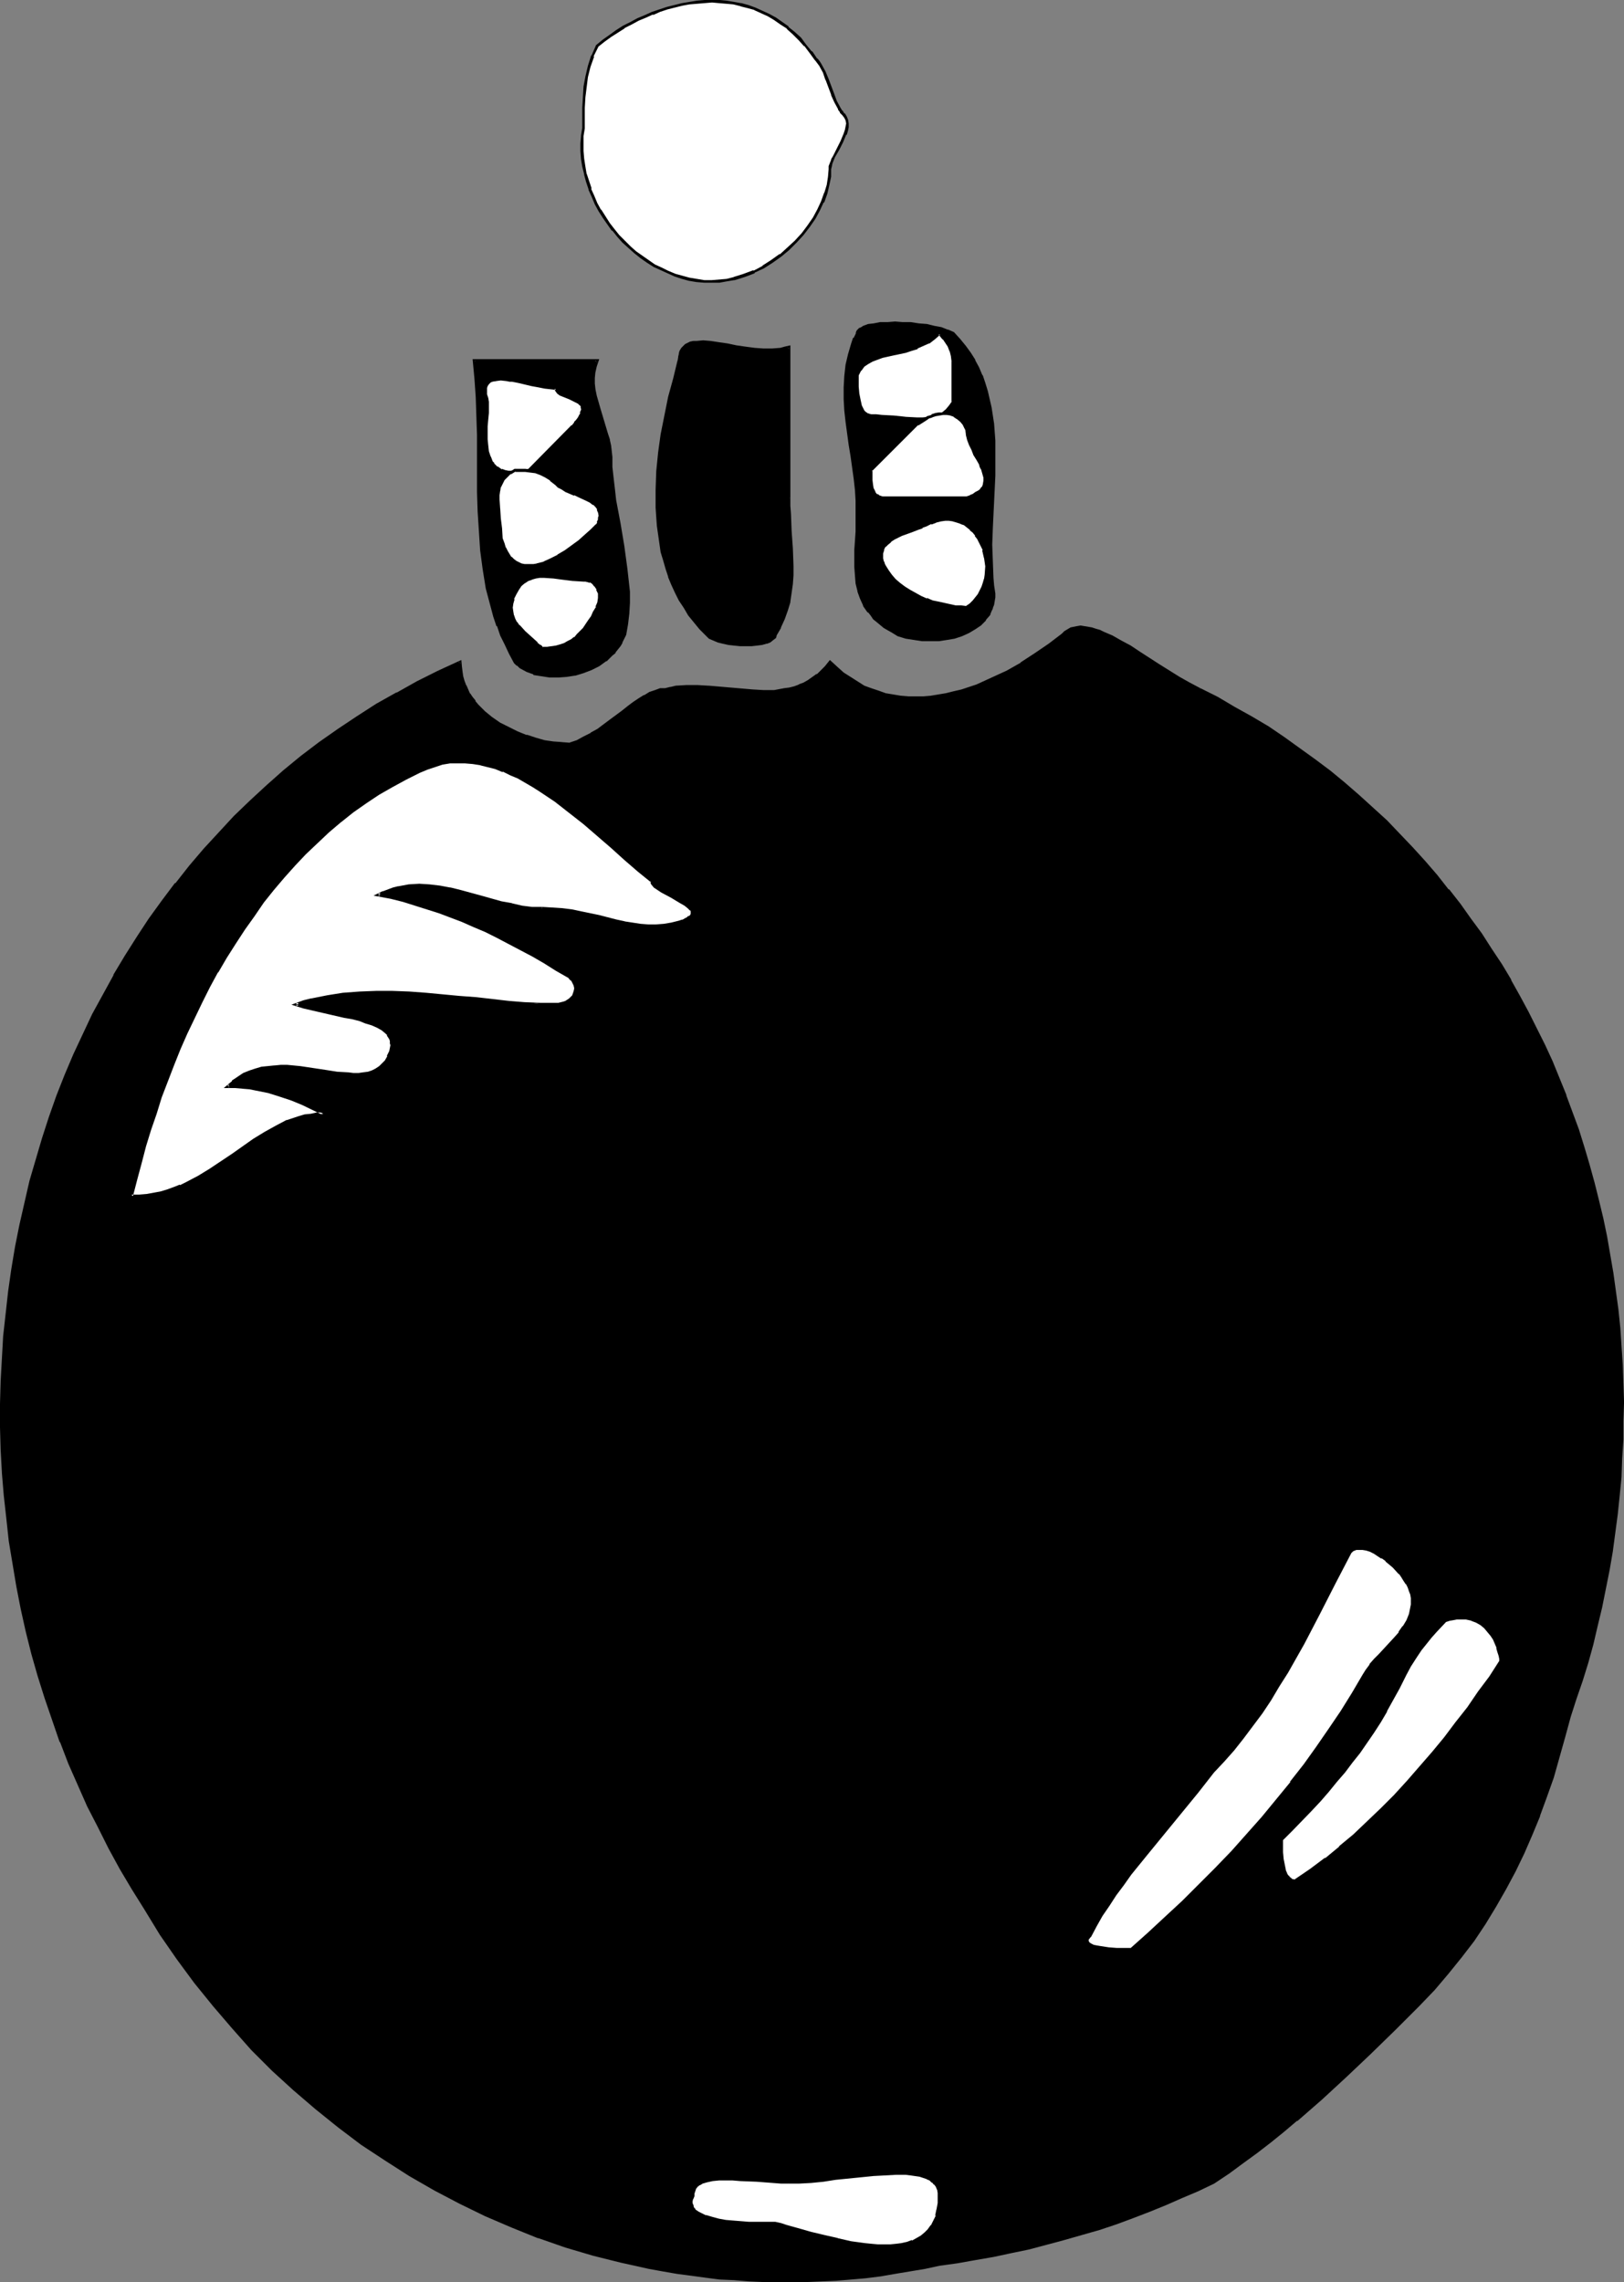 <?xml version="1.0" encoding="UTF-8" standalone="no"?>
<svg
   version="1.0"
   width="110.779mm"
   height="155.668mm"
   id="svg32"
   sodipodi:docname="Ornament 30.wmf"
   xmlns:inkscape="http://www.inkscape.org/namespaces/inkscape"
   xmlns:sodipodi="http://sodipodi.sourceforge.net/DTD/sodipodi-0.dtd"
   xmlns="http://www.w3.org/2000/svg"
   xmlns:svg="http://www.w3.org/2000/svg">
  <rect width="100%" height="100%" fill="#808080" stroke="none"/>
  <sodipodi:namedview
     id="namedview32"
     pagecolor="#ffffff"
     bordercolor="#000000"
     borderopacity="0.25"
     inkscape:showpageshadow="2"
     inkscape:pageopacity="0.0"
     inkscape:pagecheckerboard="0"
     inkscape:deskcolor="#d1d1d1"
     inkscape:document-units="mm" />
  <defs
     id="defs1">
    <pattern
       id="WMFhbasepattern"
       patternUnits="userSpaceOnUse"
       width="6"
       height="6"
       x="0"
       y="0" />
  </defs>
  <path
     style="fill:#000000;fill-opacity:1;fill-rule:evenodd;stroke:none"
     d="m 309.293,177.75 4.525,2.262 4.363,2.585 4.363,2.424 4.201,2.585 4.201,2.747 4.04,2.909 3.878,2.909 3.878,2.909 3.878,3.07 3.555,3.232 3.555,3.07 3.555,3.393 3.393,3.393 3.232,3.393 3.232,3.555 3.07,3.555 3.07,3.717 2.909,3.717 2.747,3.878 2.747,3.878 2.586,3.878 2.586,4.04 2.424,4.04 2.262,4.04 2.262,4.201 2.101,4.201 2.101,4.201 1.939,4.201 1.778,4.363 1.778,4.363 1.616,4.525 1.616,4.363 1.454,4.525 1.293,4.525 1.293,4.525 1.131,4.686 1.131,4.525 0.97,4.686 0.808,4.686 0.808,4.686 0.646,4.686 0.646,4.686 0.485,4.848 0.323,4.686 0.323,4.848 0.162,4.848 v 4.686 4.848 4.848 l -0.323,4.848 -0.323,4.848 -0.323,4.686 -0.485,4.848 -0.646,4.848 -0.646,4.848 -0.808,4.686 -0.97,4.848 -0.97,4.686 -1.131,4.848 -1.293,4.686 -1.293,4.686 -1.293,4.686 -1.616,4.686 -1.616,4.686 -1.293,5.171 -1.454,5.171 -1.616,5.171 -1.616,5.009 -1.778,5.009 -1.939,4.686 -2.101,4.848 -2.262,4.686 -2.424,4.525 -2.586,4.525 -2.747,4.363 -2.909,4.525 -3.232,4.201 -3.393,4.201 -3.555,4.04 -3.878,4.04 -3.232,3.232 -3.232,3.232 -3.07,3.07 -3.232,3.07 -6.141,5.979 -6.141,5.656 -6.464,5.494 -3.232,2.747 -3.393,2.747 -3.555,2.747 -3.555,2.585 -3.717,2.747 -3.878,2.585 -4.04,1.939 -4.201,1.778 -4.04,1.939 -4.201,1.616 -4.363,1.616 -4.363,1.616 -4.363,1.293 -4.525,1.454 -4.363,1.293 -9.049,2.262 -4.686,1.131 -4.686,0.808 -4.525,0.97 -4.686,0.808 -4.525,0.646 -3.878,0.808 -3.717,0.646 -3.878,0.646 -3.717,0.485 -3.878,0.485 -3.717,0.485 -3.878,0.323 -3.717,0.162 -3.878,0.162 h -3.717 -3.717 l -3.717,-0.162 h -3.717 l -3.878,-0.323 -3.555,-0.323 -3.717,-0.323 -3.717,-0.485 -3.717,-0.485 -3.555,-0.646 -3.717,-0.646 -7.11,-1.616 -7.272,-1.939 -7.11,-2.101 -6.949,-2.424 -6.787,-2.585 -6.787,-2.909 -6.625,-3.232 -6.464,-3.393 -6.464,-3.717 -6.141,-4.04 -6.302,-4.04 -5.817,-4.525 -5.817,-4.525 -5.656,-4.848 -5.494,-5.171 -5.333,-5.333 -5.171,-5.494 -4.848,-5.817 -4.686,-5.817 -4.525,-6.14 -4.363,-6.464 -4.04,-6.464 -3.232,-5.171 -3.07,-5.171 -2.909,-5.332 -2.747,-5.333 -2.747,-5.494 -2.424,-5.494 -2.424,-5.494 -2.101,-5.494 -2.101,-5.656 -1.939,-5.656 -1.778,-5.817 -1.454,-5.656 -1.454,-5.817 -1.454,-5.656 -1.131,-5.979 -0.97,-5.817 -0.97,-5.817 -0.646,-5.817 -0.646,-5.817 -0.485,-5.979 -0.323,-5.817 -0.162,-5.817 v -5.979 l 0.162,-5.817 0.323,-5.817 0.323,-5.817 0.646,-5.817 0.646,-5.817 0.808,-5.656 0.97,-5.656 1.131,-5.817 1.293,-5.494 1.454,-5.656 1.454,-5.656 1.616,-5.494 1.939,-5.494 1.939,-5.332 1.939,-5.333 2.262,-5.333 2.424,-5.171 2.424,-5.171 2.747,-5.009 2.747,-5.009 2.909,-5.009 3.07,-4.848 3.07,-4.686 3.393,-4.686 3.393,-4.525 3.555,-4.525 3.717,-4.363 3.878,-4.201 4.04,-4.04 4.04,-4.201 4.363,-3.878 4.363,-3.717 4.525,-3.717 4.525,-3.555 4.848,-3.393 4.848,-3.232 5.171,-3.232 5.171,-2.909 5.171,-2.909 5.494,-2.747 5.494,-2.585 0.162,1.293 0.162,1.293 0.162,1.293 0.323,1.131 0.485,1.131 0.485,1.131 0.485,1.131 0.646,0.97 0.808,0.97 0.808,0.808 1.616,1.778 1.939,1.616 2.101,1.454 2.262,1.131 2.262,1.131 2.424,0.97 2.262,0.646 2.424,0.646 2.262,0.323 2.101,0.323 h 2.101 l 1.939,-0.646 1.778,-0.97 1.939,-0.97 1.616,-0.97 3.393,-2.424 3.07,-2.262 1.454,-1.293 1.454,-0.97 1.293,-0.97 1.454,-0.97 1.293,-0.646 1.454,-0.485 1.293,-0.323 1.293,-0.162 1.293,-0.323 1.454,-0.162 2.586,-0.323 h 2.909 l 2.747,0.162 5.817,0.646 5.656,0.485 h 2.747 2.747 l 2.747,-0.323 1.293,-0.323 1.293,-0.323 1.131,-0.485 1.293,-0.485 1.131,-0.646 1.293,-0.808 0.97,-0.808 1.131,-0.97 1.131,-1.131 0.97,-1.293 1.616,1.616 1.778,1.454 1.778,1.131 1.778,1.131 1.778,0.97 1.939,0.808 1.778,0.808 1.939,0.485 1.778,0.323 1.939,0.323 2.101,0.162 h 1.939 1.939 l 1.939,-0.162 1.939,-0.323 2.101,-0.323 1.939,-0.485 1.939,-0.485 1.939,-0.646 2.101,-0.646 3.878,-1.778 3.878,-1.778 3.717,-2.101 3.717,-2.424 3.393,-2.424 3.393,-2.585 0.808,-0.646 0.646,-0.485 0.808,-0.323 0.808,-0.323 0.808,-0.162 h 0.808 0.97 l 1.939,0.323 0.97,0.323 0.97,0.323 0.97,0.485 2.262,0.97 2.262,1.293 2.424,1.293 2.424,1.616 5.009,3.232 5.171,3.232 2.586,1.454 z"
     id="path1" />
  <path
     style="fill:#000000;fill-opacity:1;fill-rule:evenodd;stroke:none"
     d="m 309.132,178.073 4.525,2.262 4.363,2.585 v 0 l 4.363,2.424 4.201,2.585 4.04,2.747 4.04,2.909 4.04,2.747 3.878,3.07 v 0 l 3.717,3.07 v 0 l 3.717,3.07 3.555,3.232 3.393,3.393 3.393,3.393 3.232,3.393 3.232,3.555 3.232,3.555 v 0 l 2.909,3.717 v 0 l 2.909,3.717 2.747,3.717 2.747,3.878 2.586,3.878 2.586,4.04 2.424,4.04 v 0 l 2.262,4.04 2.262,4.201 2.101,4.201 2.101,4.201 1.939,4.201 1.778,4.363 v 0 l 1.778,4.363 v 0 l 1.616,4.363 1.454,4.525 1.616,4.525 1.293,4.525 1.293,4.525 1.131,4.525 1.131,4.686 v 0 l 0.808,4.525 0.97,4.686 0.808,4.686 0.646,4.686 0.485,4.848 0.485,4.686 0.485,4.848 v -0.162 l 0.162,4.848 0.323,4.848 v 4.686 4.848 l -0.162,4.848 -0.162,4.848 -0.323,4.848 v -0.162 l -0.485,4.848 -0.485,4.848 -0.485,4.686 -0.808,4.848 -0.808,4.848 -0.808,4.686 -1.131,4.848 v 0 l -1.131,4.686 -1.131,4.686 -1.293,4.686 -1.454,4.686 -1.454,4.686 -1.616,4.686 -1.293,5.333 -1.454,5.171 -1.616,5.009 -1.616,5.009 -1.778,5.009 v 0 l -1.939,4.686 -2.101,4.848 -2.262,4.686 -2.424,4.525 -2.586,4.525 v 0 l -2.747,4.363 -2.909,4.363 -3.232,4.363 h 0.162 l -3.393,4.04 v 0 l -3.717,4.04 -3.717,4.04 -6.625,6.464 -6.141,6.302 -6.141,5.817 -6.302,5.817 -6.464,5.494 h 0.162 l -3.393,2.747 -3.232,2.585 v 0 l -3.555,2.747 -3.555,2.585 -3.878,2.747 -3.878,2.585 h 0.162 l -4.04,1.939 -4.201,1.778 -4.04,1.939 -4.201,1.616 v 0 l -4.363,1.616 -4.363,1.454 -4.363,1.454 -4.363,1.454 -4.525,1.293 -9.049,2.262 v 0 l -4.525,0.97 -4.686,0.97 -4.525,0.97 -4.686,0.808 -4.686,0.646 -3.717,0.808 -3.878,0.646 -3.717,0.646 -3.878,0.485 -3.717,0.485 -3.878,0.323 -3.717,0.323 v 0 l -3.717,0.323 -3.878,0.162 h -3.717 -3.717 l -3.717,-0.162 -3.717,-0.162 -3.878,-0.162 h 0.162 l -3.717,-0.323 -3.717,-0.323 -3.717,-0.485 -3.717,-0.646 -3.555,-0.485 -3.717,-0.808 -7.11,-1.454 v 0 l -7.11,-1.939 -7.11,-2.101 -6.949,-2.424 v 0 l -6.787,-2.585 v 0 l -6.787,-2.909 -6.625,-3.232 -6.464,-3.393 -6.464,-3.717 v 0 l -6.141,-4.04 -6.141,-4.04 -5.979,-4.525 v 0.162 l -5.817,-4.686 v 0 l -5.494,-4.848 -5.494,-5.171 -5.333,-5.333 -5.171,-5.494 -4.848,-5.656 v 0 l -4.848,-5.979 h 0.162 l -4.525,-6.14 -4.363,-6.302 -4.04,-6.464 -3.232,-5.171 -3.07,-5.333 v 0.162 l -2.909,-5.333 -2.747,-5.332 -2.747,-5.494 -2.424,-5.494 -2.424,-5.494 -2.101,-5.494 v 0 l -1.939,-5.656 -2.101,-5.656 -1.616,-5.656 -1.616,-5.817 -1.454,-5.817 -1.293,-5.656 v 0 L 4.848,408.826 3.878,403.008 3.07,397.191 2.262,391.374 1.778,385.556 1.293,379.578 v 0 l -0.323,-5.817 -0.162,-5.817 v -5.979 l 0.162,-5.817 0.162,-5.817 0.485,-5.817 v 0.162 l 0.485,-5.817 0.646,-5.817 0.97,-5.817 0.97,-5.656 0.97,-5.656 v 0 l 1.293,-5.656 1.454,-5.656 1.454,-5.494 1.778,-5.494 1.778,-5.494 1.939,-5.332 2.101,-5.494 -0.162,0.162 2.262,-5.333 2.424,-5.171 2.424,-5.171 2.747,-5.009 2.747,-5.009 v 0 l 2.909,-4.848 2.909,-4.848 3.232,-4.848 3.393,-4.525 3.393,-4.686 v 0 l 3.555,-4.363 v 0 l 3.717,-4.363 3.878,-4.201 3.878,-4.201 4.201,-4.04 4.201,-3.878 4.363,-3.878 v 0 l 4.525,-3.555 v 0 l 4.686,-3.555 4.686,-3.393 5.009,-3.232 5.009,-3.232 5.171,-2.909 v 0 l 5.171,-2.909 5.494,-2.747 -0.323,-0.646 -5.494,2.747 -5.171,2.909 h -0.162 l -5.171,2.909 -5.009,3.232 -4.848,3.232 -4.848,3.393 -4.686,3.555 v 0 l -4.525,3.717 v 0 l -4.363,3.878 -4.201,3.878 -4.201,4.04 -3.878,4.201 -3.878,4.201 -3.717,4.363 v 0 l -3.555,4.525 h -0.162 l -3.393,4.525 -3.393,4.686 -3.07,4.686 -3.07,4.848 -2.909,4.848 v 0.162 l -2.747,5.009 -2.747,5.009 -2.424,5.171 -2.424,5.171 -2.262,5.333 v 0 l -2.101,5.332 -1.939,5.494 -1.778,5.494 -1.616,5.494 -1.616,5.494 -1.293,5.656 -1.293,5.656 v 0 l -1.131,5.656 -0.97,5.817 -0.808,5.656 -0.646,5.817 -0.646,5.817 v 0 L 0.485,350.33 0.162,356.147 0,361.964 v 5.979 l 0.162,5.817 0.323,5.817 v 0.162 l 0.485,5.817 0.646,5.817 0.646,5.979 0.97,5.817 0.97,5.817 1.131,5.817 v 0 l 1.293,5.817 1.454,5.817 1.616,5.656 1.778,5.656 1.939,5.656 1.939,5.656 0.162,0.162 2.101,5.494 2.424,5.494 2.424,5.494 2.747,5.333 2.747,5.494 2.909,5.332 v 0 l 3.07,5.171 3.232,5.171 4.04,6.625 4.363,6.302 4.525,6.14 v 0 l 4.848,5.979 v 0 l 4.848,5.656 5.009,5.656 5.333,5.332 5.494,5.009 5.656,4.848 v 0 l 5.817,4.686 v 0 l 5.979,4.525 6.141,4.04 6.302,4.04 v 0 l 6.464,3.717 6.464,3.393 6.625,3.232 6.787,2.909 v 0 l 6.787,2.747 h 0.162 l 6.949,2.424 7.11,2.101 7.11,1.778 v 0 l 7.272,1.616 3.555,0.646 3.717,0.646 3.717,0.485 3.555,0.485 3.717,0.485 3.717,0.162 v 0 l 3.878,0.323 3.717,0.162 h 3.717 3.717 3.717 l 3.878,-0.162 3.717,-0.162 v 0 l 3.878,-0.323 3.717,-0.323 3.878,-0.485 3.717,-0.646 3.878,-0.646 3.878,-0.646 3.717,-0.808 4.686,-0.646 4.525,-0.808 4.686,-0.808 4.525,-0.97 4.686,-0.97 v 0 l 9.049,-2.424 4.525,-1.293 4.525,-1.293 4.363,-1.454 4.363,-1.616 4.201,-1.616 v 0 l 4.363,-1.778 4.04,-1.778 4.201,-1.778 4.04,-1.939 v 0 l 3.878,-2.585 3.717,-2.747 3.555,-2.585 3.555,-2.747 v 0 l 3.393,-2.747 3.232,-2.747 h 0.162 l 6.302,-5.494 6.302,-5.817 6.141,-5.817 6.302,-6.14 6.464,-6.464 3.878,-4.04 3.555,-4.201 v 0 l 3.393,-4.201 v 0 l 3.232,-4.201 2.909,-4.363 2.747,-4.525 v 0 l 2.586,-4.525 2.424,-4.525 2.262,-4.686 2.101,-4.848 1.939,-4.686 v -0.162 l 1.778,-4.848 1.778,-5.009 1.454,-5.171 1.454,-5.171 1.454,-5.333 1.454,-4.525 1.616,-4.686 1.454,-4.686 1.293,-4.686 1.131,-4.848 1.131,-4.686 v 0 l 0.97,-4.848 0.97,-4.848 0.808,-4.686 0.646,-4.848 0.646,-4.848 0.485,-4.686 0.485,-4.848 v 0 l 0.162,-4.848 0.323,-4.848 v -4.848 l 0.162,-4.848 -0.162,-4.686 -0.162,-4.848 -0.323,-4.848 v 0 l -0.323,-4.848 -0.485,-4.686 -0.646,-4.686 -0.646,-4.686 -0.808,-4.686 -0.808,-4.686 -0.97,-4.686 v 0 l -1.131,-4.686 -1.131,-4.525 -1.293,-4.686 -1.293,-4.363 -1.454,-4.686 -1.616,-4.363 -1.616,-4.363 v -0.162 l -1.778,-4.363 v 0 l -1.778,-4.363 -1.939,-4.201 -2.101,-4.201 -2.101,-4.201 -2.262,-4.201 -2.262,-4.04 v -0.162 l -2.424,-4.04 -2.586,-3.878 -2.586,-4.04 -2.747,-3.717 -2.747,-3.878 -2.909,-3.717 h -0.162 l -2.909,-3.717 v 0 l -3.07,-3.555 -3.232,-3.555 -3.393,-3.555 -3.232,-3.393 -3.555,-3.232 -3.555,-3.232 -3.717,-3.232 v 0 l -3.717,-3.07 v 0 l -3.878,-2.909 -4.04,-2.909 -4.04,-2.909 -4.04,-2.747 -4.363,-2.585 -4.363,-2.424 v 0 l -4.363,-2.585 -4.525,-2.262 z"
     id="path2" />
  <path
     style="fill:#000000;fill-opacity:1;fill-rule:evenodd;stroke:none"
     d="m 113.278,173.549 5.494,-2.585 -0.485,-0.323 v 1.293 0.162 l 0.162,1.293 0.323,1.131 v 0 l 0.323,1.293 0.323,1.131 h 0.162 l 0.485,1.131 0.485,1.131 v 0 l 0.646,0.97 0.808,0.97 v 0 l 0.808,0.97 v 0 l 1.778,1.778 v 0 l 1.939,1.616 v 0 l 2.101,1.454 v 0 l 2.262,1.131 2.262,1.131 2.424,0.97 v 0 l 2.262,0.808 2.424,0.485 v 0 l 2.262,0.485 2.262,0.162 v 0 l 2.101,0.162 2.101,-0.808 v 0 l 1.778,-0.97 1.939,-0.97 v 0 l 1.778,-0.97 3.232,-2.424 3.07,-2.262 1.454,-1.293 1.454,-0.97 1.293,-0.97 1.454,-0.97 v 0 l 1.293,-0.646 v 0.162 l 1.454,-0.646 h -0.162 l 1.293,-0.323 v 0 l 1.293,-0.162 h 0.162 l 1.293,-0.323 h -0.162 l 1.454,-0.162 2.747,-0.162 h -0.162 2.909 2.747 v 0 l 5.817,0.646 5.656,0.485 v 0 l 2.747,0.162 2.747,-0.162 h 0.162 l 2.586,-0.323 1.293,-0.323 v 0 l 1.293,-0.323 1.293,-0.485 v 0 l 1.293,-0.485 1.131,-0.646 h 0.162 l 1.131,-0.808 1.131,-0.808 v 0 l 1.131,-0.97 0.97,-1.131 v -0.162 l 1.131,-1.131 h -0.646 l 1.778,1.616 1.616,1.454 h 0.162 l 1.778,1.131 1.616,1.131 h 0.162 l 1.778,0.97 1.939,0.808 v 0.162 l 1.778,0.646 1.939,0.485 1.939,0.485 v 0 l 1.939,0.162 1.939,0.323 h 2.101 l 1.939,-0.162 v 0 l 1.939,-0.162 2.101,-0.162 1.939,-0.485 v 0 l 2.101,-0.323 1.939,-0.646 1.939,-0.646 1.939,-0.646 h 0.162 l 3.878,-1.778 3.878,-1.778 3.717,-2.101 v 0 l 3.717,-2.424 3.555,-2.424 3.393,-2.585 v -0.162 l 0.646,-0.485 v 0 l 0.646,-0.485 v 0 l 0.808,-0.485 -0.162,0.162 0.808,-0.323 v 0 h 0.808 l 0.97,-0.162 h -0.162 0.97 v 0 l 1.778,0.323 v 0 l 0.97,0.323 0.97,0.323 v 0 l 1.131,0.485 2.101,0.97 2.262,1.293 v 0 l 2.262,1.293 2.586,1.616 5.009,3.232 5.171,3.232 v 0 l 2.586,1.454 2.747,1.454 0.323,-0.646 -2.747,-1.454 -2.586,-1.454 v 0 l -5.171,-3.232 -5.009,-3.232 -2.424,-1.616 -2.424,-1.293 v 0 l -2.262,-1.293 -2.262,-0.97 -0.97,-0.485 v 0 l -1.131,-0.323 -0.97,-0.323 v 0 l -1.939,-0.323 v 0 l -0.97,-0.162 -0.97,0.162 -0.808,0.162 v 0 l -0.808,0.162 -0.808,0.485 v 0 l -0.808,0.485 v 0 l -0.646,0.646 v 0 l -3.393,2.585 -3.555,2.424 -3.717,2.424 h 0.162 l -3.717,2.101 -3.878,1.778 -3.878,1.778 v 0 l -1.939,0.646 -1.939,0.646 -2.101,0.485 -1.939,0.485 v 0 l -1.939,0.323 -1.939,0.323 -1.939,0.162 v 0 h -1.939 -1.939 v 0 l -1.939,-0.162 -1.939,-0.323 v 0 l -1.939,-0.323 -1.778,-0.646 -1.939,-0.646 v 0 l -1.778,-0.646 -1.778,-1.131 v 0 l -1.778,-1.131 -1.778,-1.131 v 0 l -1.616,-1.454 -1.939,-1.778 -1.293,1.616 v 0 l -0.97,0.97 -1.131,1.131 v -0.162 l -1.131,0.808 -1.131,0.808 v 0 l -1.131,0.646 -1.293,0.485 h 0.162 l -1.293,0.485 -1.293,0.323 v 0 l -1.293,0.162 -2.586,0.485 v 0 h -2.747 l -2.747,-0.162 v 0 l -5.656,-0.485 -5.656,-0.485 h -0.162 l -2.747,-0.162 h -2.909 v 0 l -2.747,0.162 -1.293,0.323 h -0.162 l -1.293,0.323 h 0.162 -1.454 l -1.293,0.485 v 0 l -1.454,0.485 v 0 l -1.293,0.808 h -0.162 l -1.293,0.808 -1.454,0.97 -1.293,0.97 -1.616,1.293 -3.07,2.262 -3.232,2.424 -1.778,0.97 h 0.162 l -1.939,0.97 -1.778,0.97 v 0 l -1.939,0.646 h 0.162 l -2.101,-0.162 h 0.162 l -2.262,-0.162 -2.262,-0.323 v 0 l -2.262,-0.646 -2.424,-0.808 0.162,0.162 -2.424,-0.97 -2.262,-1.131 -2.262,-1.131 v 0 l -2.101,-1.454 v 0 l -1.778,-1.454 v 0 l -1.778,-1.778 v 0 l -0.808,-0.97 h 0.162 l -0.808,-0.97 -0.646,-0.97 v 0.162 l -0.485,-1.131 -0.485,-1.131 v 0.162 l -0.485,-1.293 -0.323,-1.131 v 0 l -0.162,-1.131 -0.162,-1.293 v 0 l -0.162,-1.778 -5.979,2.747 z"
     id="path3" />
  <path
     style="fill:#ffffff;fill-opacity:1;fill-rule:evenodd;stroke:none"
     d="m 189.228,71.908 -1.939,0.323 -1.939,0.162 -1.939,0.162 h -1.778 l -2.101,-0.323 -1.778,-0.162 -1.939,-0.485 -1.778,-0.646 -1.939,-0.808 -1.616,-0.808 -1.778,-0.808 -1.616,-1.131 -1.778,-1.131 -1.454,-1.293 -1.616,-1.293 -1.454,-1.293 -1.293,-1.616 -1.454,-1.454 -1.131,-1.616 -1.131,-1.778 -1.131,-1.616 -0.97,-1.778 -0.808,-1.939 -0.808,-1.778 -0.646,-1.939 -0.485,-1.939 -0.485,-1.939 -0.162,-2.101 -0.162,-1.939 v -1.939 -1.939 l 0.323,-2.101 v -5.171 l 0.162,-2.747 0.162,-2.585 0.485,-2.747 0.646,-2.585 0.97,-2.747 1.131,-2.585 1.616,-1.293 1.778,-1.293 1.616,-1.131 1.778,-1.131 1.939,-0.97 1.778,-0.97 1.939,-0.808 1.778,-0.808 1.939,-0.646 1.939,-0.646 1.778,-0.485 1.939,-0.485 1.939,-0.323 1.939,-0.323 1.939,-0.162 h 1.939 1.778 l 1.939,0.162 1.778,0.323 1.939,0.323 1.778,0.485 1.778,0.646 1.778,0.808 1.778,0.808 1.778,0.97 1.616,1.131 1.616,1.131 1.616,1.454 1.454,1.454 1.454,1.616 1.454,1.778 1.293,1.939 0.646,0.646 0.485,0.808 0.97,1.778 0.808,1.939 1.293,3.878 0.808,1.778 0.97,1.778 0.485,0.808 0.646,0.646 0.485,0.808 0.323,0.646 0.162,0.97 v 0.808 l -0.323,0.97 -0.323,0.97 -0.808,1.939 -0.97,1.939 -0.97,1.939 -0.485,0.808 -0.323,0.97 -0.323,0.808 v 0.646 l -0.162,1.939 -0.323,2.101 -0.646,2.101 -0.808,2.262 -0.97,2.101 -1.131,2.101 -1.454,2.101 -1.616,1.939 -1.616,2.101 -1.939,1.778 -2.101,1.616 -2.101,1.616 -2.262,1.454 -2.424,1.131 -2.586,1.131 z"
     id="path4" />
  <path
     style="fill:#000000;fill-opacity:1;fill-rule:evenodd;stroke:none"
     d="m 189.066,71.423 h 0.162 l -1.939,0.485 -1.939,0.162 v 0 l -1.939,0.162 h -1.778 v 0 l -1.939,-0.323 -1.939,-0.323 v 0 l -1.778,-0.485 -1.778,-0.485 v 0 l -1.939,-0.808 -1.616,-0.808 -1.778,-0.808 v 0 l -1.616,-1.131 -1.616,-1.131 -1.616,-1.131 v 0 l -1.454,-1.293 -1.454,-1.454 -1.454,-1.454 v 0 l -1.293,-1.616 v 0 l -1.131,-1.454 -1.131,-1.778 -1.131,-1.778 v 0.162 l -0.97,-1.778 -0.808,-1.939 -0.808,-1.778 h 0.162 l -0.646,-1.939 -0.646,-1.939 v 0.162 l -0.323,-1.939 -0.323,-2.101 -0.162,-1.939 v 0 -1.939 -1.939 0 l 0.323,-1.939 v -0.162 -5.171 l 0.162,-2.747 v 0 l 0.323,-2.585 0.323,-2.585 v 0 l 0.646,-2.585 0.97,-2.747 h -0.162 l 1.293,-2.585 -0.162,0.162 1.616,-1.293 1.778,-1.293 1.778,-1.131 1.778,-1.131 h -0.162 l 1.939,-0.97 1.778,-0.97 1.939,-0.808 1.778,-0.808 v 0.162 l 1.778,-0.808 1.939,-0.646 1.939,-0.485 1.939,-0.485 v 0 l 1.778,-0.323 1.939,-0.162 1.939,-0.162 v 0 l 1.939,-0.162 1.778,0.162 v 0 l 1.939,0.162 1.778,0.162 1.939,0.485 h -0.162 l 1.939,0.485 1.778,0.485 h -0.162 l 1.778,0.808 1.778,0.808 v 0 l 1.616,0.97 1.616,1.131 1.778,1.131 h -0.162 l 1.616,1.454 1.454,1.454 1.454,1.616 v -0.162 l 1.454,1.939 v 0 l 1.293,1.778 0.162,0.162 0.485,0.646 v 0 l 0.485,0.646 v 0 l 0.97,1.778 v 0 l 0.646,1.939 v -0.162 l 1.454,3.878 v 0.162 l 0.808,1.778 v 0 l 0.97,1.778 v 0.162 l 0.485,0.646 v 0.162 l 0.646,0.646 v 0 l 0.485,0.646 v 0 l 0.323,0.646 v 0 l 0.162,0.808 v 0 l -0.162,0.808 v 0 l -0.162,0.808 -0.323,0.97 v 0 l -0.808,1.939 -0.97,1.939 -0.97,1.939 -0.485,0.808 v 0.162 l -0.323,0.808 -0.323,0.808 v 0.646 0.162 l -0.162,1.939 v 0 l -0.323,2.101 v 0 l -0.646,2.101 v -0.162 l -0.808,2.262 v 0 l -0.97,2.101 -1.131,2.101 v 0 l -1.454,2.101 v 0 l -1.454,1.939 v 0 l -1.778,1.939 -1.939,1.778 -1.939,1.778 v -0.162 l -2.262,1.616 -2.262,1.454 h 0.162 l -2.424,1.293 v -0.162 l -2.586,0.97 v 0 l -2.586,0.808 0.323,0.808 2.586,-0.808 v 0 l 2.586,-0.97 v -0.162 l 2.424,-1.131 v 0 l 2.262,-1.454 2.262,-1.616 v 0 l 1.939,-1.616 1.939,-1.939 1.778,-1.939 v 0 l 1.616,-2.101 v 0 l 1.454,-2.101 v 0 l 1.131,-2.101 0.97,-2.101 h 0.162 l 0.808,-2.262 v 0 l 0.485,-2.101 v 0 l 0.485,-2.262 v 0 -1.939 0 l 0.162,-0.646 v 0 l 0.162,-0.808 0.323,-0.808 v 0 l 0.323,-0.808 1.131,-1.939 0.97,-1.939 0.808,-1.939 h 0.162 l 0.323,-1.131 0.162,-0.808 V 32.641 31.833 l -0.162,-0.97 -0.323,-0.808 -0.485,-0.808 h -0.162 l -0.485,-0.808 v 0.162 l -0.485,-0.808 v 0 l -0.97,-1.778 v 0 l -0.646,-1.778 v 0 l -1.454,-3.878 v 0 l -0.808,-1.939 v 0 l -0.97,-1.778 v 0 l -0.485,-0.808 v 0 l -0.646,-0.808 v 0.162 l -1.293,-1.939 h -0.162 l -1.454,-1.778 v 0 L 206.519,9.695 204.903,8.241 203.287,6.948 V 6.787 l -1.616,-1.131 -1.616,-1.131 -1.778,-0.97 v 0 L 196.5,2.747 194.722,1.939 v 0 l -1.778,-0.646 -1.778,-0.485 h -0.162 L 189.228,0.485 187.289,0.162 185.511,0 h -0.162 -1.778 -1.939 v 0 l -1.939,0.162 -1.939,0.323 -1.939,0.323 v 0 l -1.939,0.485 -1.939,0.485 -1.939,0.646 -1.939,0.646 v 0 l -1.778,0.808 -1.939,0.808 -1.778,0.97 -1.939,0.97 v 0 l -1.778,1.131 -1.778,1.293 -1.616,1.131 -1.778,1.454 -1.131,2.585 -0.162,0.162 -0.808,2.585 -0.646,2.747 v 0 l -0.485,2.585 -0.162,2.747 v 0 l -0.162,2.747 v 5.171 0 l -0.323,1.939 v 0.162 l -0.162,1.939 v 1.939 0 l 0.162,2.101 0.323,1.939 0.485,1.939 v 0.162 l 0.485,1.778 0.646,1.939 v 0.162 l 0.808,1.778 0.808,1.939 0.97,1.778 v 0 l 1.131,1.778 1.131,1.616 1.131,1.616 h 0.162 l 1.293,1.616 v 0 l 1.293,1.454 1.616,1.454 1.454,1.293 v 0 l 1.616,1.293 1.616,1.131 1.778,1.131 v 0 l 1.778,0.808 1.778,0.808 1.778,0.808 v 0 l 1.939,0.646 1.778,0.485 v 0 l 1.939,0.323 1.939,0.162 h 0.162 1.778 1.939 0.162 l 1.778,-0.323 1.939,-0.323 h 0.162 z"
     id="path5" />
  <path
     style="fill:#000000;fill-opacity:1;fill-rule:evenodd;stroke:none"
     d="m 157.555,117.8 v 2.747 l 0.162,2.747 0.323,2.909 0.485,2.909 0.97,5.817 1.131,5.979 0.808,5.817 0.323,2.909 0.162,2.909 0.162,2.909 -0.162,2.747 -0.323,2.747 -0.646,2.747 -0.323,0.97 -0.485,0.808 -0.485,0.97 -0.646,0.808 -0.646,0.808 -0.646,0.808 -1.616,1.293 -1.778,1.293 -1.939,0.97 -2.101,0.808 -2.101,0.646 -2.101,0.323 -2.262,0.162 h -2.101 l -2.101,-0.323 -1.939,-0.485 -1.778,-0.646 -1.778,-0.97 -0.646,-0.646 -0.646,-0.646 -1.293,-2.262 -1.131,-2.424 -1.131,-2.262 -0.808,-2.424 -0.808,-2.424 -0.808,-2.424 -0.646,-2.424 -0.485,-2.424 -0.97,-4.848 -0.646,-5.009 -0.323,-4.848 -0.323,-5.009 v -5.009 l -0.162,-4.848 v -9.857 -4.848 l -0.162,-4.848 -0.485,-4.686 -0.485,-4.686 h 31.834 l -0.646,1.293 -0.323,1.454 -0.162,1.454 0.162,1.616 0.162,1.616 0.323,1.616 0.808,3.232 1.131,3.393 0.485,1.616 0.485,1.454 0.485,1.616 0.323,1.454 0.162,1.454 z"
     id="path6" />
  <path
     style="fill:#000000;fill-opacity:1;fill-rule:evenodd;stroke:none"
     d="m 157.071,117.8 0.162,2.747 v 0 l 0.162,2.747 0.323,2.909 0.485,2.909 0.97,5.817 0.97,5.979 0.97,5.817 0.323,3.07 0.162,2.747 v 0 2.909 l -0.162,2.747 v 0 l -0.323,2.747 -0.485,2.585 v 0 l -0.323,0.97 v 0 l -0.485,0.808 v 0 l -0.485,0.97 -0.646,0.808 h 0.162 l -0.646,0.808 v -0.162 l -0.808,0.808 -1.616,1.454 0.162,-0.162 -1.778,1.293 v 0 l -1.939,0.97 v -0.162 l -2.101,0.808 h 0.162 l -2.101,0.646 v 0 l -2.262,0.485 -2.101,0.162 v 0 h -2.101 v 0 l -1.939,-0.323 v 0 l -1.939,-0.485 v 0 l -1.778,-0.646 -1.778,-0.97 h 0.162 l -0.808,-0.646 0.162,0.162 -0.808,-0.646 h 0.162 l -1.293,-2.262 -1.131,-2.424 -1.131,-2.262 -0.808,-2.424 v 0 l -0.808,-2.262 -0.808,-2.424 -0.646,-2.424 -0.485,-2.424 v 0 l -0.97,-4.848 -0.646,-5.009 -0.323,-5.009 v 0.162 l -0.162,-5.009 -0.162,-5.009 v -4.848 -9.857 l -0.162,-4.848 -0.162,-4.848 v 0 l -0.323,-4.848 -0.646,-4.686 -0.323,0.485 h 31.834 l -0.485,-0.485 -0.485,1.293 v 0 l -0.323,1.454 v 0.162 l -0.162,1.454 v 0 l 0.162,1.616 v 0 l 0.162,1.616 0.323,1.616 v 0 l 0.808,3.393 1.616,4.848 0.485,1.616 0.323,1.616 v -0.162 l 0.323,1.616 0.323,1.293 v 0 1.454 h 0.808 l -0.162,-1.454 v 0 l -0.162,-1.454 -0.323,-1.454 v -0.162 l -0.485,-1.454 -0.485,-1.616 -1.454,-4.848 -0.97,-3.393 v 0 l -0.323,-1.616 -0.162,-1.454 v 0 -1.616 0.162 l 0.162,-1.616 v 0.162 l 0.323,-1.454 v 0 l 0.646,-1.939 h -32.642 l 0.485,5.171 0.323,4.686 v 0 l 0.162,4.848 0.162,4.848 v 9.857 4.848 l 0.162,5.009 0.323,5.009 v 0 l 0.323,5.009 0.646,4.848 0.808,5.009 v 0 l 0.646,2.424 0.646,2.424 0.646,2.424 0.808,2.424 h 0.162 l 0.808,2.424 1.131,2.262 1.131,2.424 1.293,2.424 0.646,0.646 h 0.162 l 0.646,0.646 v 0 l 1.778,0.97 1.778,0.646 v 0.162 l 2.101,0.323 v 0 l 2.101,0.323 v 0 h 2.101 0.162 l 2.101,-0.162 2.101,-0.323 h 0.162 l 2.101,-0.646 v 0 l 2.101,-0.808 v 0 l 1.939,-0.97 v 0 l 1.778,-1.293 h 0.162 l 1.454,-1.454 0.808,-0.646 v -0.162 l 0.646,-0.808 v 0 l 0.646,-0.808 0.485,-0.808 v -0.162 l 0.485,-0.97 v 0 l 0.485,-0.97 0.485,-2.747 0.323,-2.747 v 0 l 0.162,-2.747 v -2.909 0 l -0.323,-2.909 -0.323,-2.909 -0.808,-5.979 -0.97,-5.817 -1.131,-5.979 -0.323,-2.909 -0.323,-2.747 -0.323,-2.909 v 0.162 -2.747 z"
     id="path7" />
  <path
     style="fill:#000000;fill-opacity:1;fill-rule:evenodd;stroke:none"
     d="m 203.287,128.303 0.162,2.101 v 2.101 l 0.323,4.363 0.323,4.525 0.162,4.525 v 2.424 l -0.162,2.262 -0.323,2.262 -0.485,2.262 -0.485,2.262 -0.808,2.101 -0.97,2.101 -1.131,2.101 -0.162,0.323 v 0.323 l -0.485,0.485 -0.808,0.485 -0.808,0.323 -1.131,0.323 -1.293,0.162 -1.454,0.162 h -1.454 -1.454 l -1.616,-0.162 -1.454,-0.162 -1.293,-0.323 -1.293,-0.323 -1.293,-0.485 -0.97,-0.485 -0.808,-0.646 -1.454,-1.778 -1.454,-1.778 -1.454,-1.778 -1.131,-1.778 -1.293,-1.939 -0.97,-1.939 -0.97,-2.101 -0.808,-1.939 -0.646,-2.101 -0.646,-2.101 -0.485,-2.262 -0.485,-2.101 -0.323,-2.262 -0.323,-2.262 -0.162,-2.262 -0.162,-2.424 v -4.525 l 0.323,-4.848 0.323,-4.686 0.808,-4.848 0.808,-4.848 1.131,-4.686 1.131,-4.686 1.293,-4.686 v -0.97 l 0.162,-0.808 0.162,-0.646 0.485,-0.646 0.323,-0.485 0.485,-0.485 0.646,-0.323 0.646,-0.162 0.646,-0.162 0.808,-0.162 h 1.778 l 1.939,0.162 2.101,0.162 2.101,0.485 2.262,0.323 2.424,0.323 2.262,0.323 2.424,0.162 h 2.262 l 2.262,-0.162 0.97,-0.162 0.97,-0.323 z"
     id="path8" />
  <path
     style="fill:#000000;fill-opacity:1;fill-rule:evenodd;stroke:none"
     d="m 202.964,128.303 0.162,2.101 v 2.101 l 0.323,4.363 0.323,4.525 0.162,4.525 -0.162,2.424 -0.162,2.262 v 0 l -0.162,2.262 -0.485,2.262 v -0.162 l -0.485,2.262 -0.808,2.262 v -0.162 l -0.97,2.101 v 0 l -1.293,2.101 v 0.323 0 l -0.162,0.323 0.162,-0.162 -0.485,0.485 v 0 l -0.646,0.485 v -0.162 l -0.808,0.485 v 0 l -1.131,0.162 v 0 l -1.131,0.323 h -1.454 v 0 l -1.454,0.162 -1.454,-0.162 h -1.616 0.162 l -1.454,-0.323 -1.454,-0.162 v 0 l -1.293,-0.485 0.162,0.162 -1.293,-0.485 -0.97,-0.485 h 0.162 l -0.808,-0.646 v 0 l -1.616,-1.616 -1.454,-1.778 v 0 l -1.293,-1.778 -1.293,-1.939 -1.131,-1.778 v 0 l -0.97,-1.939 -0.97,-2.101 h 0.162 l -0.808,-1.939 v 0 l -0.808,-2.101 -0.646,-2.101 -0.485,-2.101 v 0 l -0.485,-2.262 -0.323,-2.101 -0.323,-2.424 -0.162,-2.262 v 0.162 l -0.162,-2.424 v -4.525 l 0.323,-4.848 v 0.162 l 0.485,-4.848 0.646,-4.848 0.97,-4.686 v 0 l 0.97,-4.848 1.131,-4.686 1.293,-4.686 v -0.97 0 l 0.162,-0.808 v 0.162 l 0.323,-0.808 -0.162,0.162 0.485,-0.646 h -0.162 l 0.485,-0.485 0.485,-0.323 h -0.162 l 0.646,-0.323 0.646,-0.162 h -0.162 l 0.808,-0.162 0.646,-0.162 v 0 h 1.778 v 0 l 1.778,0.162 2.101,0.323 2.262,0.323 2.262,0.323 2.424,0.485 2.262,0.162 2.424,0.323 h 2.262 l 2.262,-0.323 1.131,-0.162 v 0 l 0.97,-0.323 -0.485,-0.323 v 38.782 h 0.808 V 89.037 l -1.454,0.323 v 0 l -1.131,0.323 -2.101,0.162 v 0 h -2.262 v 0 l -2.262,-0.162 -2.424,-0.323 -2.262,-0.323 -2.262,-0.485 -2.262,-0.323 -2.101,-0.323 -1.939,-0.162 v 0 l -1.778,0.162 v 0 h -0.808 l -0.808,0.162 -0.646,0.323 -0.646,0.323 -0.485,0.485 -0.485,0.485 -0.485,0.808 -0.162,0.646 v 0.162 l -0.162,0.646 v 0.162 l -0.162,0.97 v -0.162 l -1.131,4.686 -1.293,4.686 -0.97,4.848 v 0 l -0.97,4.848 -0.646,4.686 -0.485,4.848 v 0 l -0.162,4.848 v 4.525 l 0.162,2.424 v 0 l 0.162,2.262 0.323,2.262 0.323,2.262 0.323,2.262 v 0 l 0.646,2.101 0.646,2.262 0.646,1.939 v 0.162 l 0.808,1.939 v 0 l 0.97,2.101 0.97,1.939 v 0 l 1.293,1.939 1.131,1.939 1.454,1.778 v 0 l 1.454,1.778 1.616,1.616 v 0 l 0.808,0.808 1.131,0.485 1.131,0.485 v 0 l 1.293,0.323 v 0 l 1.454,0.323 1.454,0.162 v 0 l 1.616,0.162 h 1.454 1.454 v 0 l 1.454,-0.162 1.293,-0.162 v 0 l 1.131,-0.323 h 0.162 l 0.808,-0.323 0.808,-0.646 0.646,-0.485 0.162,-0.485 v 0 -0.323 0.162 l 1.131,-1.939 v -0.162 l 0.97,-2.101 v 0 l 0.808,-2.262 0.646,-2.101 v -0.162 l 0.323,-2.262 0.323,-2.262 v 0 l 0.162,-2.262 v -2.424 l -0.162,-4.525 -0.323,-4.525 -0.162,-4.363 -0.162,-2.101 v -2.101 z"
     id="path9" />
  <path
     style="fill:#000000;fill-opacity:1;fill-rule:evenodd;stroke:none"
     d="m 221.062,131.858 -0.162,-2.747 -0.162,-2.909 -0.323,-2.747 -0.808,-5.817 -0.485,-2.909 -0.808,-5.979 -0.323,-2.909 -0.162,-2.909 v -3.07 l 0.162,-2.909 0.323,-2.747 0.646,-2.747 0.808,-2.747 0.646,-1.454 0.646,-1.293 v -0.323 l 0.162,-0.323 0.162,-0.323 0.485,-0.162 0.323,-0.323 0.485,-0.162 1.131,-0.323 1.454,-0.323 1.778,-0.162 1.778,-0.162 h 1.939 1.939 l 2.101,0.162 2.101,0.162 1.939,0.323 1.939,0.323 1.778,0.485 1.778,0.485 1.454,0.646 1.454,1.616 1.454,1.778 1.293,1.778 1.131,1.939 0.97,1.778 0.808,1.939 0.808,2.101 0.646,2.101 0.485,1.939 0.485,2.101 0.323,2.101 0.162,2.262 0.323,4.363 0.162,4.363 v 4.525 l -0.323,4.525 -0.323,8.888 -0.162,4.363 0.162,4.363 0.162,4.201 0.162,2.101 0.323,1.939 v 0.97 l -0.162,0.97 -0.162,0.808 -0.323,0.97 -0.323,0.646 -0.323,0.808 -1.131,1.454 -1.131,1.293 -1.454,1.131 -1.616,0.808 -1.778,0.808 -1.778,0.485 -2.101,0.485 -1.939,0.162 -2.101,0.162 -2.101,-0.162 -2.101,-0.162 -2.101,-0.485 -2.101,-0.485 -1.293,-0.808 -1.131,-0.646 -1.131,-0.646 -0.97,-0.808 -0.808,-0.808 -0.808,-0.646 -0.808,-0.808 -0.646,-0.808 -1.131,-1.778 -0.808,-1.778 -0.646,-1.778 -0.323,-1.939 -0.323,-2.101 -0.162,-2.101 v -2.101 l 0.162,-2.424 v -2.262 l 0.162,-2.424 v -2.585 z"
     id="path10" />
  <path
     style="fill:#000000;fill-opacity:1;fill-rule:evenodd;stroke:none"
     d="m 221.385,131.858 v -2.747 0 l -0.323,-2.909 -0.323,-2.909 -0.808,-5.656 -0.323,-3.07 -0.808,-5.817 -0.323,-3.07 v 0.162 l -0.162,-2.909 v -3.07 -2.909 0.162 l 0.485,-2.909 v 0 l 0.646,-2.747 0.808,-2.747 v 0.162 l 0.485,-1.454 v 0 l 0.646,-1.293 v -0.485 0.162 l 0.162,-0.323 v 0 l 0.162,-0.162 v 0 l 0.323,-0.162 v 0 l 0.323,-0.323 0.485,-0.162 v 0 l 1.131,-0.323 v 0 l 1.454,-0.323 1.616,-0.162 v 0 l 1.778,-0.162 h 1.939 1.939 l 2.101,0.162 v 0 l 1.939,0.162 2.101,0.323 1.939,0.323 v 0 l 1.778,0.485 1.616,0.485 v 0 l 1.454,0.646 h -0.162 l 1.616,1.616 v 0 l 1.454,1.616 h -0.162 l 1.293,1.939 1.131,1.778 v 0 l 0.97,1.778 0.808,1.939 v 0 l 0.808,1.939 0.485,2.101 0.646,2.101 0.485,2.101 v 0 l 0.323,2.101 0.162,2.101 0.323,4.363 v 0 l 0.162,4.363 -0.162,4.525 -0.485,13.412 -0.162,4.363 v 4.363 l 0.323,4.201 v 0 l 0.162,2.101 0.323,1.939 v 0 l -0.162,0.97 v 0 0.97 -0.162 l -0.162,0.97 -0.323,0.808 v 0 l -0.323,0.808 -0.323,0.646 v 0 l -1.131,1.454 h 0.162 l -1.293,1.131 h 0.162 l -1.454,1.131 v 0 l -1.616,0.808 -1.778,0.808 0.162,-0.162 -1.939,0.646 v 0 l -1.939,0.485 -2.101,0.162 h 0.162 l -2.101,0.162 -2.101,-0.162 v 0 l -2.101,-0.162 -2.101,-0.485 v 0 l -1.939,-0.646 v 0.162 l -1.293,-0.808 h 0.162 l -1.131,-0.646 -1.131,-0.646 -1.131,-0.808 0.162,0.162 -0.97,-0.808 -0.808,-0.808 -0.646,-0.808 v 0 l -0.646,-0.808 v 0 l -1.131,-1.616 v 0 l -0.808,-1.778 v 0.162 l -0.485,-1.939 v 0.162 l -0.485,-2.101 -0.323,-1.939 v 0 -2.101 -2.101 -2.424 l 0.162,-2.262 v -2.424 l 0.162,-5.171 h -0.808 v 5.171 l -0.162,2.424 -0.162,2.262 v 2.424 2.101 l 0.162,2.101 v 0 l 0.162,2.101 0.485,1.939 v 0.162 l 0.646,1.778 v 0 l 0.808,1.778 v 0.162 l 1.131,1.616 h 0.162 l 0.646,0.808 v 0 l 0.646,0.97 0.808,0.646 0.97,0.808 v 0 l 0.97,0.808 1.131,0.646 1.131,0.646 v 0 l 1.293,0.808 2.101,0.646 v 0 l 2.101,0.323 2.101,0.323 h 0.162 2.101 2.101 v 0 l 2.101,-0.323 1.939,-0.323 v 0 l 1.939,-0.646 v 0 l 1.778,-0.808 1.616,-0.97 v 0 l 1.454,-0.97 0.162,-0.162 1.131,-1.131 v -0.162 l 1.131,-1.293 v -0.162 l 0.323,-0.808 0.323,-0.646 v -0.162 l 0.323,-0.808 0.162,-0.97 v 0 l 0.162,-0.97 v 0 -0.97 l -0.323,-2.101 -0.162,-1.939 v 0 l -0.162,-4.201 -0.162,-4.363 0.162,-4.363 0.646,-13.412 v -4.525 -4.363 -0.162 l -0.323,-4.363 -0.323,-2.101 -0.323,-2.101 v 0 l -0.485,-2.101 -0.485,-2.101 -0.646,-2.101 -0.646,-1.939 -0.162,-0.162 -0.808,-1.939 -0.97,-1.778 v -0.162 l -1.131,-1.778 -1.293,-1.778 v 0 l -1.454,-1.778 v 0 l -1.616,-1.778 -1.454,-0.646 h -0.162 l -1.616,-0.646 -1.778,-0.323 v 0 l -1.939,-0.485 -2.101,-0.162 -2.101,-0.323 v 0 h -2.101 l -1.939,-0.162 -1.939,0.162 h -1.778 -0.162 l -1.616,0.323 -1.454,0.162 v 0 l -1.293,0.485 v 0 l -0.485,0.323 -0.323,0.162 h -0.162 l -0.323,0.323 -0.323,0.323 -0.162,0.323 -0.162,0.485 0.162,-0.162 -0.646,1.293 h -0.162 l -0.485,1.454 v 0 l -0.808,2.747 -0.646,2.747 v 0 l -0.323,2.909 v 0 l -0.162,2.909 v 3.07 l 0.162,2.909 v 0 l 0.323,2.909 0.808,5.979 0.485,2.909 0.808,5.817 0.323,2.909 0.162,2.747 v 0 2.747 z"
     id="path11" />
  <path
     style="fill:#ffffff;fill-opacity:1;fill-rule:evenodd;stroke:none"
     d="m 139.78,234.307 h 2.586 l 2.586,0.323 2.424,0.323 2.424,0.323 4.686,0.97 4.363,1.131 2.101,0.485 2.101,0.323 2.101,0.323 1.939,0.162 2.101,0.162 1.939,-0.162 1.939,-0.323 2.101,-0.646 0.808,-0.162 0.808,-0.485 0.646,-0.323 0.485,-0.323 0.323,-0.323 0.162,-0.323 0.162,-0.323 v -0.323 l -0.162,-0.323 -0.162,-0.323 -0.646,-0.646 -0.97,-0.646 -1.131,-0.646 -2.424,-1.454 -2.424,-1.293 -0.97,-0.646 -0.808,-0.646 -0.646,-0.646 -0.162,-0.323 v -0.323 l -3.393,-2.747 -3.393,-2.909 -3.555,-3.07 -7.11,-6.302 -3.717,-2.909 -3.717,-2.909 -3.717,-2.585 -1.939,-1.131 -1.939,-1.131 -1.939,-1.131 -1.939,-0.808 -1.939,-0.808 -1.939,-0.808 -1.939,-0.646 -1.939,-0.485 -1.939,-0.323 -2.101,-0.162 h -1.939 l -1.939,0.162 -1.939,0.323 -1.939,0.485 -2.101,0.808 -1.939,0.808 -3.555,1.778 -3.555,1.939 -3.394,1.939 -3.393,2.262 -3.393,2.262 -3.07,2.585 -3.07,2.585 -3.07,2.747 -2.909,2.909 -2.909,3.07 -2.747,3.07 -2.747,3.232 -2.586,3.232 -2.424,3.393 -2.424,3.555 -2.424,3.555 -2.262,3.717 -2.262,3.717 -2.101,3.878 -1.939,3.878 -3.878,8.08 -1.778,4.04 -1.616,4.04 -1.616,4.201 -1.616,4.201 -1.454,4.201 -1.293,4.201 -1.293,4.363 -1.293,4.201 -0.97,4.363 -1.131,4.201 h 1.939 l 1.939,-0.162 1.778,-0.323 1.778,-0.323 1.778,-0.485 1.778,-0.646 1.616,-0.646 1.616,-0.646 3.07,-1.616 3.07,-1.778 2.909,-1.939 2.747,-1.939 5.656,-3.878 2.747,-1.778 2.909,-1.616 2.747,-1.454 1.616,-0.485 1.454,-0.485 1.454,-0.323 1.616,-0.323 1.616,-0.162 1.616,-0.162 -5.333,-2.585 -2.747,-1.131 -2.909,-1.131 -3.07,-0.808 -1.616,-0.323 -1.616,-0.323 -1.778,-0.323 -1.778,-0.162 -1.939,-0.162 h -1.939 l 1.293,-1.293 1.454,-0.97 1.454,-0.97 1.616,-0.646 1.454,-0.485 1.616,-0.323 1.616,-0.323 1.616,-0.162 h 1.616 1.616 l 3.232,0.162 3.393,0.485 3.07,0.485 3.232,0.485 2.909,0.323 h 1.293 1.293 l 1.293,-0.162 1.131,-0.162 1.131,-0.323 0.97,-0.485 0.97,-0.646 0.808,-0.646 0.808,-0.97 0.646,-1.131 0.485,-1.293 0.323,-1.616 v -0.646 l -0.162,-0.646 -0.162,-0.485 -0.323,-0.485 -0.323,-0.485 -0.323,-0.485 -1.131,-0.97 -1.131,-0.646 -1.454,-0.646 -1.616,-0.646 -1.778,-0.485 -1.939,-0.485 -1.939,-0.485 -1.939,-0.323 -2.101,-0.485 -4.201,-0.97 -2.101,-0.646 -2.101,-0.485 2.101,-0.646 1.939,-0.646 4.04,-0.808 4.201,-0.646 4.201,-0.323 4.201,-0.162 h 4.201 l 4.363,0.162 4.363,0.323 8.565,0.808 4.201,0.485 8.565,0.808 4.04,0.323 4.04,0.162 4.04,0.162 0.646,-0.162 h 0.646 l 0.646,-0.323 0.646,-0.162 0.485,-0.323 0.485,-0.323 0.485,-0.485 0.485,-0.485 0.162,-0.485 0.162,-0.646 0.162,-0.485 v -0.646 l -0.162,-0.646 -0.323,-0.646 -0.323,-0.646 -0.646,-0.646 -3.232,-1.939 -3.232,-1.939 -3.07,-1.778 -3.07,-1.616 -3.07,-1.616 -3.07,-1.616 -2.909,-1.454 -3.07,-1.293 -2.909,-1.293 -5.979,-2.262 -3.07,-1.131 -3.07,-0.97 -3.232,-0.808 -3.232,-0.808 -3.232,-0.646 1.293,-0.646 1.454,-0.485 1.293,-0.485 1.293,-0.323 2.586,-0.485 h 2.747 2.586 l 2.747,0.323 2.586,0.646 2.586,0.485 5.333,1.454 5.333,1.454 2.586,0.646 2.747,0.485 2.586,0.323 z"
     id="path12" />
  <path
     style="fill:#000000;fill-opacity:1;fill-rule:evenodd;stroke:none"
     d="m 139.78,234.63 h 2.586 v 0 l 2.586,0.323 2.424,0.323 2.424,0.323 4.525,1.131 v 0 l 4.363,0.97 2.101,0.485 h 0.162 l 1.939,0.323 2.101,0.323 2.101,0.323 v 0 h 2.101 v 0 l 1.939,-0.162 2.101,-0.323 v 0 l 1.939,-0.485 0.97,-0.323 v -0.162 l 0.808,-0.323 0.646,-0.323 v 0 l 0.485,-0.323 0.485,-0.323 0.162,-0.485 0.162,-0.485 v -0.323 l -0.162,-0.485 -0.323,-0.323 -0.646,-0.808 v 0 l -0.97,-0.646 v 0 l -1.131,-0.646 -2.424,-1.454 -2.424,-1.293 v 0 l -0.97,-0.646 v 0.162 l -0.808,-0.808 v 0.162 l -0.485,-0.646 v 0 l -0.162,-0.323 0.162,0.162 -0.162,-0.485 -3.555,-2.909 h 0.162 l -3.393,-2.909 -3.555,-3.07 -7.11,-6.14 h -0.162 l -3.555,-3.07 v 0 l -3.878,-2.909 -3.717,-2.585 -1.939,-1.131 v 0 l -1.939,-1.131 -1.939,-1.131 -1.939,-0.808 -1.939,-0.808 v -0.162 l -1.939,-0.646 -1.939,-0.646 -1.939,-0.485 h -0.162 l -1.939,-0.323 -1.939,-0.162 h -2.101 l -1.939,0.162 v 0 l -2.101,0.323 v 0 l -1.939,0.485 -2.101,0.646 v 0.162 l -1.939,0.808 -3.555,1.778 -3.555,1.939 h -0.162 l -3.394,1.939 -3.393,2.262 -3.232,2.262 -3.07,2.585 h -0.162 l -3.07,2.585 -3.07,2.747 -2.909,2.909 -2.747,3.07 -2.909,3.07 v 0 l -2.586,3.232 h -0.162 l -2.586,3.393 -2.424,3.393 -2.424,3.555 -2.424,3.555 -2.262,3.717 -2.262,3.717 v 0 l -2.101,3.878 -1.939,3.878 -3.878,8.08 -1.778,4.04 -1.616,4.04 H 44.115 l -1.616,4.201 v 0 l -1.454,4.201 -1.454,4.201 -1.454,4.201 -1.131,4.363 -1.293,4.363 -1.131,4.201 -1.131,4.848 2.424,-0.162 v 0 l 1.939,-0.162 1.939,-0.323 1.778,-0.323 v 0 l 1.778,-0.485 1.616,-0.485 h 0.162 l 1.616,-0.646 v -0.162 l 1.616,-0.646 3.07,-1.616 v 0 l 3.07,-1.778 2.909,-1.939 2.747,-1.939 5.656,-3.878 2.747,-1.778 v 0 l 2.909,-1.616 2.747,-1.454 v 0.162 l 1.454,-0.646 1.454,-0.485 1.616,-0.323 v 0 l 1.454,-0.323 1.616,-0.162 v 0 l 3.07,-0.162 -6.625,-3.232 -2.747,-1.131 h -0.162 l -2.909,-1.131 -3.07,-0.808 -1.616,-0.485 v 0 l -1.616,-0.323 -1.778,-0.162 -1.778,-0.323 v 0 h -1.939 l -1.939,-0.162 0.323,0.646 1.293,-1.131 v 0 l 1.293,-0.97 v 0 l 1.454,-0.97 1.454,-0.646 v 0 l 1.616,-0.485 1.454,-0.323 v 0 l 1.616,-0.323 1.616,-0.162 v 0 h 1.616 1.616 v 0 l 3.232,0.323 3.393,0.323 3.07,0.485 3.07,0.485 2.909,0.323 h 0.162 1.293 1.454 1.131 l 1.293,-0.323 v 0 l 1.131,-0.323 v 0 l 0.97,-0.485 h 0.162 l 0.808,-0.646 v 0 l 0.97,-0.808 0.808,-0.97 v 0 l 0.485,-1.131 h 0.162 l 0.485,-1.293 v -0.162 l 0.323,-1.616 v -0.646 l -0.162,-0.646 -0.162,-0.646 -0.323,-0.485 v -0.162 l -0.323,-0.485 -0.485,-0.485 -0.97,-0.808 v -0.162 l -1.293,-0.646 v 0 l -1.454,-0.646 v 0 l -1.616,-0.646 -1.778,-0.485 -1.939,-0.485 v 0 l -1.939,-0.485 v 0 l -2.101,-0.485 v 0 l -2.101,-0.323 v 0 l -4.201,-1.131 -2.101,-0.485 -1.939,-0.646 v 0.808 l 1.939,-0.646 2.101,-0.485 h -0.162 l 4.201,-0.97 4.04,-0.485 4.201,-0.485 v 0 h 4.201 4.201 l 4.363,0.162 v 0 l 4.363,0.323 8.565,0.646 4.201,0.485 8.403,0.808 4.201,0.323 v 0 l 4.04,-0.485 -4.04,-0.162 v 0 l -4.04,-0.323 -8.403,-0.97 -4.363,-0.323 -8.565,-0.808 -4.363,-0.323 v 0 l -4.363,-0.162 h -4.201 l -4.201,0.162 v 0 l -4.363,0.323 -4.04,0.646 -4.04,0.808 h -0.162 l -1.939,0.485 -3.07,1.131 3.07,0.97 2.101,0.485 4.201,0.97 v 0 l 2.101,0.485 v 0 l 2.101,0.485 v 0 l 1.939,0.323 v 0 l 1.939,0.485 1.616,0.646 1.616,0.485 v 0 l 1.454,0.646 v 0 l 1.131,0.646 v 0 l 0.97,0.808 0.485,0.485 h -0.162 l 0.323,0.485 v 0 l 0.323,0.485 0.162,0.485 v 0 0.646 l 0.162,0.485 v -0.162 l -0.323,1.616 v 0 l -0.646,1.293 h 0.162 l -0.646,1.131 v 0 l -0.808,0.808 v 0 l -0.808,0.808 0.162,-0.162 -0.97,0.646 v 0 l -0.97,0.485 v 0 l -0.97,0.323 v 0 l -1.293,0.162 -1.131,0.162 v 0 h -1.293 l -1.293,-0.162 v 0 l -2.909,-0.162 -3.07,-0.485 -3.232,-0.485 -3.232,-0.485 -3.393,-0.323 v 0 h -1.616 l -1.616,0.162 h -0.162 l -1.616,0.162 -1.616,0.162 v 0 l -1.616,0.485 -1.454,0.485 v 0 l -1.616,0.646 -1.454,0.97 v 0 l -1.454,0.97 v 0.162 l -2.101,1.778 h 2.909 l 1.939,0.162 h -0.162 l 1.939,0.162 1.616,0.323 1.616,0.323 v 0 l 1.616,0.323 3.07,0.97 2.909,0.97 v 0 l 2.747,1.131 5.333,2.585 0.162,-0.646 h -1.616 -0.162 l -1.454,0.323 -1.616,0.162 v 0 l -1.616,0.485 -1.454,0.485 -1.454,0.485 H 73.849 l -2.747,1.454 -2.909,1.616 v 0 l -2.909,1.778 -5.494,3.878 -2.909,1.939 -2.909,1.939 -2.909,1.778 v 0 l -3.07,1.616 -1.616,0.808 v -0.162 l -1.616,0.646 v 0 l -1.778,0.646 -1.616,0.485 v 0 l -1.778,0.323 -1.778,0.323 -1.939,0.162 v 0 h -1.939 l 0.323,0.485 1.131,-4.363 1.131,-4.201 1.131,-4.363 1.293,-4.201 1.454,-4.201 1.293,-4.201 1.616,-4.201 v 0 l 1.616,-4.201 v 0 l 1.616,-4.04 1.778,-4.04 3.878,-8.08 1.939,-3.878 2.101,-3.878 v 0.162 l 2.262,-3.878 2.262,-3.555 2.424,-3.717 2.424,-3.393 2.424,-3.555 2.586,-3.232 v 0 l 2.747,-3.232 v 0 l 2.747,-3.07 2.747,-2.909 3.07,-2.909 2.909,-2.747 3.232,-2.747 -0.162,0.162 3.232,-2.585 3.232,-2.262 3.393,-2.262 3.394,-1.939 v 0 l 3.555,-1.939 3.555,-1.778 1.939,-0.808 v 0 l 1.939,-0.646 1.939,-0.646 v 0 l 1.939,-0.323 v 0 h 1.939 1.939 v 0 l 1.939,0.162 2.101,0.323 h -0.162 l 1.939,0.485 1.939,0.485 1.939,0.808 v -0.162 l 1.939,0.97 1.939,0.808 1.939,1.131 1.939,1.131 v 0 l 1.778,1.131 3.878,2.585 3.717,2.909 v 0 l 3.717,2.909 v 0 l 7.11,6.14 3.393,3.07 3.555,3.07 v 0 l 3.393,2.747 -0.162,-0.323 v 0.485 l 0.162,0.323 0.646,0.808 0.97,0.646 v 0 l 0.97,0.646 v 0 l 2.424,1.293 2.424,1.454 1.131,0.646 v 0 l 0.808,0.646 v 0 l 0.646,0.646 v -0.162 l 0.162,0.323 v 0 0.323 -0.162 0.323 -0.162 0.323 0 l -0.162,0.323 v 0 l -0.323,0.323 v -0.162 l -0.485,0.323 h 0.162 l -0.646,0.323 -0.808,0.485 0.162,-0.162 -0.97,0.323 -1.939,0.485 v 0 l -1.939,0.323 -2.101,0.162 h 0.162 -2.101 0.162 l -2.101,-0.162 -2.101,-0.323 -2.101,-0.323 h 0.162 l -2.262,-0.485 -4.363,-1.131 v 0 l -4.686,-0.97 -2.262,-0.485 -2.586,-0.323 -2.424,-0.162 h -0.162 l -2.586,-0.162 z"
     id="path13" />
  <path
     style="fill:#000000;fill-opacity:1;fill-rule:evenodd;stroke:none"
     d="m 135.255,259.031 4.04,0.323 h 4.04 v 0 h 0.808 l 0.646,-0.162 v 0 l 0.646,-0.162 0.485,-0.323 h 0.162 l 0.485,-0.323 h 0.162 l 0.485,-0.323 v -0.162 l 0.485,-0.485 0.485,-0.323 0.162,-0.646 v 0 l 0.323,-0.646 v 0 -0.646 -0.646 0 l -0.162,-0.646 v -0.162 l -0.323,-0.646 -0.323,-0.646 -0.162,-0.162 -0.485,-0.646 -3.393,-1.939 -3.07,-1.939 h -0.162 l -3.07,-1.778 -3.07,-1.616 -3.07,-1.616 -3.07,-1.616 -2.909,-1.293 -3.07,-1.454 -2.909,-1.293 v 0 l -5.979,-2.424 h -0.162 l -3.07,-0.97 -3.07,-0.97 -3.07,-0.808 -3.232,-0.808 v 0 l -3.232,-0.808 v 0.808 l 1.293,-0.646 v 0 l 1.293,-0.485 1.293,-0.323 1.454,-0.485 h -0.162 l 2.747,-0.323 h -0.162 l 2.747,-0.162 2.586,0.162 v 0 l 2.586,0.323 2.747,0.485 h -0.162 l 2.747,0.646 5.333,1.293 5.171,1.454 2.586,0.646 h 0.162 l 2.586,0.485 2.747,0.323 v 0 l 2.586,0.162 v -0.808 h -2.586 v 0 l -2.586,-0.323 -2.747,-0.646 h 0.162 l -2.747,-0.485 -5.171,-1.454 -5.333,-1.454 -2.586,-0.646 h -0.162 l -2.586,-0.485 -2.747,-0.323 v 0 l -2.586,-0.162 -2.747,0.162 v 0 l -2.586,0.485 h -0.162 l -1.293,0.323 -1.293,0.485 -1.293,0.485 H 98.573 l -2.262,1.131 4.363,0.808 v 0 l 3.232,0.808 3.07,0.97 3.07,0.97 3.07,0.97 v 0 l 5.979,2.262 v 0 l 2.909,1.293 3.07,1.293 2.909,1.454 3.07,1.616 3.07,1.616 3.07,1.616 3.07,1.778 v 0 l 3.07,1.939 3.393,1.939 h -0.162 l 0.646,0.646 v -0.162 l 0.323,0.646 v 0 l 0.323,0.646 v 0 l 0.162,0.646 v 0 0.485 -0.162 l -0.162,0.646 v 0 l -0.162,0.485 v 0 l -0.162,0.485 v 0 l -0.323,0.323 -0.485,0.485 v 0 l -0.485,0.323 v 0 l -0.485,0.323 v 0 l -0.485,0.162 -0.646,0.162 v 0 l -0.646,0.162 h -0.646 v 0 h -4.04 z"
     id="path14" />
  <path
     style="fill:#ffffff;fill-opacity:1;fill-rule:evenodd;stroke:none"
     d="m 362.135,407.21 -0.485,-0.808 -0.808,-0.808 -1.454,-1.616 -1.939,-1.616 -0.97,-0.808 -0.97,-0.646 -1.131,-0.646 -0.97,-0.485 -1.131,-0.323 -0.97,-0.162 -0.808,-0.162 -0.97,0.162 -0.808,0.323 -0.646,0.646 -4.04,7.756 -4.04,7.918 -4.04,7.756 -2.101,3.717 -2.101,3.717 -2.101,3.555 -2.262,3.555 -2.262,3.393 -2.424,3.232 -2.424,3.232 -2.424,3.07 -2.424,2.909 -2.586,2.585 -4.201,5.333 -4.363,5.332 -4.363,5.333 -4.363,5.333 -4.201,5.171 -1.939,2.585 -1.939,2.747 -1.778,2.585 -1.778,2.747 -1.454,2.585 -1.454,2.585 -0.323,0.323 -0.162,0.323 -0.162,0.323 v 0.323 0.323 l 0.323,0.485 0.485,0.323 0.646,0.323 0.808,0.162 0.97,0.323 2.101,0.162 2.262,0.162 h 1.131 2.424 l 4.686,-4.04 4.525,-4.04 4.363,-4.201 4.363,-4.201 4.201,-4.201 4.04,-4.363 4.04,-4.363 3.878,-4.525 3.717,-4.525 3.555,-4.525 3.555,-4.525 3.232,-4.525 3.232,-4.686 3.07,-4.525 2.909,-4.686 2.747,-4.525 0.808,-1.454 0.97,-1.293 1.131,-1.293 1.293,-1.454 2.586,-2.747 1.293,-1.454 1.131,-1.454 1.131,-1.454 0.97,-1.616 0.646,-1.616 0.485,-1.616 v -0.97 -0.808 -0.808 l -0.162,-0.97 -0.323,-0.97 -0.323,-0.97 -0.485,-0.97 z"
     id="path15" />
  <path
     style="fill:#000000;fill-opacity:1;fill-rule:evenodd;stroke:none"
     d="m 362.458,407.048 -0.485,-0.808 h -0.162 l -0.646,-0.808 v 0 l -1.616,-1.778 -1.778,-1.616 h -0.162 l -0.97,-0.808 v 0 l -0.97,-0.646 -1.131,-0.646 v 0 l -0.97,-0.485 v 0 l -1.131,-0.323 -0.97,-0.323 h -0.162 -0.808 l -0.97,0.162 -0.97,0.323 -0.808,0.646 -4.04,7.918 -4.04,7.918 -4.04,7.756 -2.101,3.717 v 0 l -2.101,3.555 -2.101,3.717 -2.262,3.393 -2.262,3.555 -2.424,3.232 -2.262,3.232 v 0 l -2.424,2.909 v 0 l -2.586,2.909 -2.586,2.747 v 0 l -4.201,5.333 v 0 l -4.201,5.332 -4.525,5.171 -4.363,5.332 -4.04,5.333 h -0.162 l -1.939,2.585 -1.939,2.747 -1.778,2.585 -1.778,2.585 -1.454,2.747 v 0 l -1.454,2.585 v 0 l -0.323,0.323 -0.162,0.323 -0.162,0.323 -0.162,0.485 0.162,0.485 0.323,0.646 0.646,0.323 v 0 l 0.808,0.323 0.808,0.323 0.97,0.162 v 0 l 2.101,0.162 2.262,0.162 v 0 h 1.131 2.586 l 4.686,-4.04 4.686,-4.04 4.363,-4.201 4.201,-4.201 4.201,-4.363 4.201,-4.363 3.878,-4.363 3.878,-4.363 v -0.162 l 3.878,-4.363 3.555,-4.525 v 0 l 3.555,-4.686 3.232,-4.525 3.232,-4.525 3.07,-4.686 2.909,-4.525 2.747,-4.686 0.808,-1.293 0.97,-1.454 -0.162,0.162 1.131,-1.454 1.293,-1.293 3.878,-4.201 v -0.162 l 1.293,-1.454 v 0 l 1.131,-1.454 v 0 l 0.97,-1.616 0.646,-1.616 v 0 l 0.485,-1.778 v 0 l 0.162,-0.808 v -0.97 l -0.162,-0.808 v -0.162 l -0.162,-0.97 v 0 l -0.162,-0.808 v -0.162 l -0.485,-0.97 v 0 l -0.485,-0.97 v 0 l -0.646,-0.97 -0.646,0.485 0.646,0.97 v -0.162 l 0.485,0.97 v 0 l 0.323,0.97 v 0 l 0.323,0.808 v 0 l 0.162,0.97 v 0 0.808 0.808 0 l -0.162,0.808 v 0 l -0.323,1.616 v 0 l -0.646,1.616 -0.97,1.616 v -0.162 l -1.131,1.616 h 0.162 l -1.293,1.454 v 0 l -3.878,4.201 -1.293,1.293 -1.131,1.293 v 0.162 l -0.97,1.293 -0.808,1.293 -2.747,4.686 -2.909,4.686 -3.07,4.525 -3.232,4.686 -3.232,4.525 -3.555,4.525 h 0.162 l -3.717,4.525 -3.717,4.525 v 0 l -3.878,4.363 -3.878,4.363 -4.201,4.363 -4.201,4.201 -4.363,4.363 -4.363,4.04 -4.525,4.201 -4.525,4.04 0.162,-0.162 h -2.424 -1.131 v 0 l -2.101,-0.162 -2.101,-0.323 v 0 l -0.97,-0.162 -0.808,-0.162 v 0 l -0.646,-0.323 v 0 l -0.485,-0.323 0.162,0.162 -0.323,-0.485 v 0.162 -0.485 0.162 -0.323 0.162 l 0.162,-0.323 v 0.162 l 0.162,-0.323 v 0 l 0.323,-0.323 1.454,-2.747 v 0 l 1.454,-2.585 1.778,-2.585 1.778,-2.747 1.939,-2.585 1.939,-2.747 v 0 l 4.201,-5.171 4.363,-5.333 4.363,-5.333 4.363,-5.332 v 0 l 4.04,-5.171 v 0 l 2.586,-2.747 2.586,-2.909 v 0 l 2.424,-3.07 v 0 l 2.424,-3.232 2.424,-3.232 2.262,-3.393 2.101,-3.555 2.262,-3.555 2.101,-3.717 v 0 l 2.101,-3.717 4.04,-7.756 4.04,-7.918 4.04,-7.756 -0.162,0.162 0.646,-0.646 v 0 l 0.808,-0.323 v 0 h 0.808 v 0 h 0.808 v 0 l 0.97,0.162 0.97,0.323 v 0 l 0.97,0.485 v 0 l 0.97,0.646 0.97,0.646 v -0.162 l 1.131,0.808 h -0.162 l 1.939,1.616 1.616,1.778 v -0.162 l 0.646,0.97 v 0 l 0.485,0.808 z"
     id="path16" />
  <path
     style="fill:#ffffff;fill-opacity:1;fill-rule:evenodd;stroke:none"
     d="m 362.135,432.095 -1.454,3.07 -1.778,2.909 -1.616,2.909 -1.616,2.909 -1.778,2.585 -1.778,2.747 -1.778,2.424 -1.939,2.585 -1.939,2.424 -2.101,2.585 -2.101,2.424 -2.101,2.424 -2.262,2.585 -2.424,2.424 -2.424,2.585 -2.586,2.747 v 1.454 1.616 l 0.162,1.778 0.162,1.616 0.485,1.616 0.323,0.646 0.323,0.646 0.323,0.485 0.485,0.323 0.646,0.323 h 0.646 l 3.878,-2.747 3.878,-2.909 3.717,-2.909 3.717,-3.232 3.555,-3.232 3.555,-3.393 3.393,-3.555 3.393,-3.555 3.232,-3.717 3.232,-3.717 3.07,-3.878 2.909,-3.878 3.07,-3.878 2.747,-3.878 2.909,-4.04 2.586,-3.878 v -0.808 l -0.162,-0.808 -0.162,-1.131 -0.323,-0.97 -0.485,-1.131 -0.485,-1.131 -0.646,-0.97 -0.808,-1.131 -0.97,-0.808 -0.97,-0.97 -1.131,-0.646 -1.293,-0.485 -1.454,-0.323 h -0.646 -0.97 -0.808 l -0.808,0.162 -0.97,0.162 -0.97,0.323 -2.586,2.585 -1.454,1.616 -1.293,1.454 -1.293,1.778 -1.293,1.939 -1.454,2.262 z"
     id="path17" />
  <path
     style="fill:#000000;fill-opacity:1;fill-rule:evenodd;stroke:none"
     d="m 361.812,431.933 -1.454,3.07 -1.778,2.909 -1.616,2.909 v 0 l -1.616,2.747 -1.778,2.747 -1.778,2.585 -1.778,2.585 -1.939,2.585 -1.939,2.424 h 0.162 l -2.101,2.424 v 0 l -2.101,2.424 -2.262,2.585 -2.262,2.424 -4.848,5.171 -2.586,2.747 -0.162,1.616 0.162,1.616 v 0 l 0.162,1.778 0.162,1.778 v 0 l 0.485,1.616 v 0 l 0.323,0.646 0.323,0.646 0.485,0.646 0.485,0.323 0.646,0.323 0.808,0.162 4.04,-2.909 3.878,-2.909 v 0 l 3.717,-3.07 h 0.162 l 3.555,-3.07 3.717,-3.232 3.393,-3.555 3.555,-3.393 3.232,-3.717 3.393,-3.555 3.07,-3.878 v 0 l 3.07,-3.717 h 0.162 l 2.909,-4.04 3.07,-3.878 2.747,-3.878 2.909,-4.04 2.586,-4.04 v -0.808 -0.97 0 l -0.323,-0.97 -0.323,-1.131 v 0 l -0.485,-1.131 -0.485,-1.131 -0.646,-0.97 -0.162,-0.162 -0.646,-0.97 v 0 l -0.97,-0.97 -0.97,-0.808 v -0.162 l -1.293,-0.646 v 0 l -1.293,-0.485 -1.616,-0.323 -0.646,-0.162 h -0.97 l -0.808,0.162 v 0 l -0.97,0.162 v 0 l -0.97,0.162 -0.97,0.323 -2.747,2.747 -1.293,1.454 v 0 l -1.293,1.616 h -0.162 l -1.293,1.778 -1.293,1.939 -1.293,2.262 v 0 l -1.454,2.585 0.646,0.162 1.293,-2.424 v 0 l 1.454,-2.262 1.293,-1.939 1.293,-1.616 v 0 l 1.293,-1.616 v 0 l 1.293,-1.454 2.586,-2.747 -0.162,0.162 0.97,-0.323 0.97,-0.162 v 0 l 0.808,-0.162 v 0 h 0.808 0.97 -0.162 0.808 l 1.454,0.323 h -0.162 l 1.293,0.485 v 0 l 1.131,0.646 v 0 l 0.97,0.808 0.808,0.97 v 0 l 0.808,0.97 v 0 l 0.646,0.97 0.485,1.131 0.485,1.131 -0.162,-0.162 0.323,1.131 0.323,0.97 v 0 l 0.162,0.808 v 0.808 -0.323 l -2.586,4.04 -2.909,3.878 -2.747,4.04 -3.07,3.878 -2.909,3.878 v 0 l -3.07,3.717 v 0 l -3.232,3.717 -3.232,3.717 -3.393,3.717 -3.393,3.393 -3.555,3.393 -3.555,3.393 -3.717,3.07 h 0.162 l -3.717,3.07 v -0.162 l -3.878,2.909 -4.04,2.747 h 0.323 l -0.646,-0.162 0.162,0.162 -0.646,-0.323 h 0.162 l -0.485,-0.323 v 0 l -0.323,-0.485 v 0.162 l -0.323,-0.485 -0.323,-0.808 v 0.162 l -0.323,-1.616 v 0 l -0.323,-1.616 -0.162,-1.778 v 0 -1.616 -1.454 l -0.162,0.162 2.586,-2.585 4.848,-5.009 2.424,-2.585 2.101,-2.424 2.101,-2.585 v 0 l 2.101,-2.424 v 0 l 1.939,-2.585 1.939,-2.424 1.778,-2.585 1.778,-2.585 1.778,-2.747 1.616,-2.747 v -0.162 l 1.616,-2.909 1.616,-2.909 1.616,-3.232 z"
     id="path18" />
  <path
     style="fill:#ffffff;fill-opacity:1;fill-rule:evenodd;stroke:none"
     d="m 203.287,562.66 h -1.939 l -2.101,-0.162 -4.201,-0.323 -4.201,-0.323 h -1.939 l -1.939,-0.162 -1.616,0.162 h -1.616 l -1.454,0.323 -1.293,0.485 -0.485,0.323 -0.485,0.323 -0.485,0.323 -0.323,0.323 -0.162,0.485 -0.162,0.485 -0.162,0.646 v 0.646 l -0.323,0.646 -0.162,0.646 v 0.485 0.485 l 0.162,0.485 0.323,0.485 0.323,0.485 0.97,0.646 0.646,0.323 1.293,0.646 1.616,0.485 1.778,0.323 1.778,0.323 1.939,0.162 4.04,0.323 h 1.778 1.939 3.07 l 1.293,0.485 1.454,0.323 3.07,0.808 3.232,0.97 3.555,0.808 3.393,0.97 3.555,0.646 3.393,0.485 1.778,0.162 1.778,0.162 h 1.454 1.616 l 1.616,-0.162 1.454,-0.162 1.454,-0.323 1.293,-0.323 1.131,-0.646 1.131,-0.646 0.97,-0.808 0.97,-0.97 0.808,-0.97 0.646,-1.293 0.485,-1.293 0.485,-1.616 0.162,-1.616 0.162,-1.939 -0.162,-0.97 -0.162,-0.808 -0.323,-0.808 -0.485,-0.646 -0.646,-0.485 -0.646,-0.646 -0.808,-0.323 -0.808,-0.323 -1.131,-0.323 -0.97,-0.162 -1.293,-0.162 -1.131,-0.162 h -1.293 -1.454 -2.909 l -3.07,0.323 -3.07,0.323 -6.464,0.646 -3.232,0.323 -3.07,0.323 -3.07,0.323 z"
     id="path19" />
  <path
     style="fill:#000000;fill-opacity:1;fill-rule:evenodd;stroke:none"
     d="m 203.287,562.337 -1.939,-0.162 h -2.101 v 0 l -4.201,-0.323 v 0 l -4.201,-0.323 -1.939,-0.162 h -1.939 -1.616 l -1.616,0.162 h -0.162 l -1.454,0.323 -1.131,0.485 h -0.162 l -0.485,0.323 v 0 l -0.485,0.323 h -0.162 l -0.323,0.323 -0.323,0.485 -0.323,0.485 -0.323,0.646 v 0.646 l -0.162,0.485 h 0.162 l -0.323,0.646 v 0 l -0.162,0.646 v 0 l -0.162,0.646 0.162,0.485 v 0.162 l 0.162,0.485 0.323,0.485 0.323,0.485 0.97,0.808 0.808,0.323 1.293,0.646 v 0 l 1.616,0.485 v 0 l 1.778,0.323 1.939,0.323 1.939,0.162 v 0 l 4.04,0.323 3.717,0.162 h 3.07 -0.162 l 1.293,0.323 1.454,0.323 3.07,0.97 3.393,0.808 3.393,0.97 3.393,0.808 h 0.162 l 3.555,0.646 3.393,0.485 1.778,0.323 v 0 h 1.778 l 1.454,0.162 1.616,-0.162 h 1.616 v 0 l 1.454,-0.323 v 0 l 1.454,-0.323 1.293,-0.323 0.162,-0.162 1.131,-0.485 1.131,-0.646 v 0 l 1.131,-0.808 v 0 l 0.97,-0.97 v 0 l 0.808,-1.131 v 0 l 0.646,-1.293 0.485,-1.293 0.162,-0.162 0.323,-1.454 v -0.162 l 0.162,-1.616 v 0 l 0.162,-1.939 v -0.97 l -0.323,-0.97 -0.323,-0.808 v 0 l -0.485,-0.808 -0.646,-0.485 v 0 l -0.808,-0.646 v 0 l -0.808,-0.323 v -0.162 l -0.97,-0.162 -0.97,-0.323 v 0 l -1.131,-0.323 -1.131,-0.162 h -1.293 v 0 l -1.293,-0.162 h -1.454 l -2.909,0.162 -3.07,0.162 v 0 l -3.07,0.323 -6.625,0.808 -3.07,0.323 -3.07,0.323 v 0 l -3.07,0.162 -2.747,0.162 v 0.646 h 2.747 l 3.07,-0.162 v 0 l 3.232,-0.323 3.07,-0.485 6.464,-0.646 3.232,-0.323 h -0.162 l 3.07,-0.162 2.909,-0.162 h 1.454 1.293 -0.162 l 1.293,0.162 1.131,0.162 1.131,0.162 v 0 l 0.97,0.323 0.97,0.323 h -0.162 l 0.808,0.323 v 0 l 0.646,0.646 v -0.162 l 0.485,0.646 v -0.162 l 0.485,0.646 v 0 l 0.323,0.808 v -0.162 l 0.162,0.97 v -0.162 0.97 1.939 -0.162 l -0.323,1.778 v -0.162 l -0.323,1.616 h 0.162 l -0.646,1.293 -0.646,1.293 v -0.162 l -0.808,1.131 v 0 l -0.808,0.808 v 0 l -0.97,0.808 v 0 l -1.131,0.646 -1.131,0.646 v -0.162 l -1.293,0.485 -1.454,0.323 v 0 l -1.293,0.162 v 0 l -1.616,0.162 h -1.616 -1.454 l -1.778,-0.162 v 0 l -1.616,-0.162 -3.555,-0.485 -3.555,-0.808 h 0.162 l -3.555,-0.808 -3.393,-0.808 -3.393,-0.97 -2.909,-0.808 -1.454,-0.485 -1.454,-0.323 h -3.07 -3.717 l -4.04,-0.323 v 0 l -1.939,-0.162 -1.778,-0.323 -1.778,-0.485 v 0 l -1.616,-0.485 0.162,0.162 -1.293,-0.646 -0.646,-0.323 v 0 l -0.97,-0.646 h 0.162 l -0.323,-0.323 -0.323,-0.485 0.162,0.162 -0.162,-0.646 v 0.162 l -0.162,-0.485 v 0 -0.485 0 l 0.162,-0.646 v 0.162 l 0.323,-0.808 v -0.646 l 0.162,-0.485 v 0 l 0.162,-0.485 0.162,-0.485 v 0.162 l 0.323,-0.485 0.485,-0.323 h -0.162 l 0.485,-0.162 v 0 l 0.485,-0.323 v 0 l 1.131,-0.323 1.454,-0.323 v 0 l 1.616,-0.162 h 1.616 1.939 l 1.939,0.162 4.201,0.162 v 0 l 4.201,0.323 v 0 l 2.101,0.162 h 1.939 z"
     id="path20" />
  <path
     style="fill:#ffffff;fill-opacity:1;fill-rule:evenodd;stroke:none"
     d="m 245.786,93.076 -0.162,-1.454 -0.485,-1.131 -0.485,-1.293 -0.646,-0.97 -0.646,-0.97 -0.646,-0.646 -0.162,-0.323 -0.162,-0.162 -0.162,-0.162 v 0 l -1.454,1.131 -1.454,1.131 -1.454,0.808 -1.454,0.485 -1.616,0.646 -1.454,0.323 -3.07,0.808 -2.909,0.646 -1.293,0.485 -1.293,0.485 -1.131,0.646 -0.97,0.808 -0.97,0.97 -0.646,1.131 v 1.616 1.616 l 0.162,1.778 0.162,1.778 0.485,1.454 0.323,0.646 0.323,0.646 0.323,0.485 0.485,0.323 0.646,0.162 0.646,0.162 h 1.293 l 1.454,0.162 2.909,0.323 3.07,0.323 3.07,0.162 1.454,-0.162 1.454,-0.162 1.293,-0.162 1.293,-0.485 1.131,-0.646 0.97,-0.646 0.97,-0.97 0.808,-1.293 z"
     id="path21" />
  <path
     style="fill:#000000;fill-opacity:1;fill-rule:evenodd;stroke:none"
     d="m 246.109,93.076 v -0.162 l -0.162,-1.293 v 0 l -0.323,-1.293 h -0.162 l -0.485,-1.293 v 0 l -0.646,-1.131 -0.646,-0.808 -0.162,-0.162 -0.485,-0.646 v 0.162 l -0.323,-0.323 h 0.162 l -0.162,-0.162 -0.162,-0.162 -0.323,-0.323 -1.616,1.454 V 86.774 l -1.454,1.131 v 0 l -1.454,0.808 -1.454,0.485 v 0 l -1.454,0.485 -1.616,0.485 -3.07,0.808 -2.909,0.646 -1.293,0.323 v 0.162 l -1.293,0.485 -1.131,0.646 v 0 l -1.131,0.808 v 0 l -0.97,1.131 -0.808,1.293 v 1.616 l 0.162,1.616 v 0 l 0.162,1.778 0.162,1.778 v 0 l 0.485,1.616 v 0 l 0.323,0.646 0.323,0.646 0.485,0.485 0.485,0.485 0.646,0.323 h 0.646 0.162 l 1.293,0.162 v 0 h 1.293 l 3.07,0.323 3.07,0.323 v 0 l 3.07,0.162 h 1.454 0.162 l 1.293,-0.162 1.454,-0.323 v 0 l 1.293,-0.485 v 0 l 1.293,-0.646 0.97,-0.808 v 0 l 0.97,-0.97 0.808,-1.293 V 93.076 h -0.808 v 10.503 l 0.162,-0.162 -0.808,1.131 v 0 l -0.808,0.97 v 0 l -0.97,0.808 v 0 l -1.131,0.485 v 0 l -1.131,0.323 v 0 l -1.293,0.323 -1.454,0.162 v 0 h -1.454 l -3.07,-0.162 h 0.162 l -3.07,-0.323 -3.07,-0.162 -1.454,-0.162 v 0 h -1.293 v 0 l -0.646,-0.162 h 0.162 l -0.646,-0.162 h 0.162 l -0.485,-0.323 v 0 l -0.485,-0.485 0.162,0.162 -0.323,-0.646 -0.323,-0.646 v 0 l -0.323,-1.454 v 0 l -0.323,-1.616 -0.162,-1.778 v 0 -1.616 -1.616 0.323 l 0.646,-1.293 v 0.162 l 0.808,-1.131 v 0 l 0.97,-0.646 v 0 l 1.131,-0.646 1.293,-0.485 v 0 l 1.293,-0.485 2.909,-0.646 3.07,-0.646 1.454,-0.485 1.616,-0.485 v -0.162 l 1.454,-0.646 1.454,-0.646 h 0.162 l 1.454,-1.131 v 0 l 1.293,-1.131 h -0.485 l 0.162,0.162 v -0.162 l 0.162,0.323 v 0 l 0.162,0.162 v 0 l 0.646,0.808 v -0.162 l 0.646,0.97 0.646,0.97 v 0 l 0.485,1.293 v -0.162 l 0.323,1.293 v 0 l 0.162,1.293 v 0 z"
     id="path22" />
  <path
     style="fill:#ffffff;fill-opacity:1;fill-rule:evenodd;stroke:none"
     d="m 235.121,110.69 -10.504,10.503 v 2.585 l 0.162,1.293 0.162,0.97 0.485,0.97 0.323,0.323 0.323,0.323 0.323,0.323 0.485,0.162 0.485,0.162 h 0.646 21.169 l 0.97,-0.323 0.808,-0.323 0.646,-0.485 0.646,-0.323 0.485,-0.485 0.485,-0.323 0.323,-0.485 0.162,-0.485 0.162,-0.97 v -0.97 l -0.323,-1.131 -0.323,-1.131 -0.323,-0.646 -0.162,-0.646 -0.646,-1.131 -0.808,-1.293 -0.485,-1.293 -0.646,-1.293 -0.485,-1.293 -0.323,-1.293 -0.162,-1.293 -0.646,-1.293 -0.808,-0.808 -0.808,-0.808 -0.808,-0.646 -0.97,-0.323 -0.97,-0.162 h -0.97 -0.97 l -0.97,0.323 -0.97,0.323 -1.131,0.323 -0.808,0.646 -1.778,1.131 -0.808,0.646 z"
     id="path23" />
  <path
     style="fill:#000000;fill-opacity:1;fill-rule:evenodd;stroke:none"
     d="m 224.294,121.032 v 2.909 l 0.162,1.131 0.162,1.131 0.485,0.97 0.323,0.485 0.323,0.323 0.485,0.323 v 0 l 0.646,0.162 0.485,0.162 h 0.646 21.331 l 0.97,-0.323 v 0 l 0.808,-0.323 v 0 l 0.808,-0.485 0.646,-0.323 0.485,-0.485 0.323,-0.485 0.485,-0.485 v 0 l 0.162,-0.485 0.323,-1.131 -0.162,-1.131 -0.162,-1.131 -0.485,-1.131 v 0 l -0.323,-0.646 -0.162,-0.646 -0.646,-1.131 -0.808,-1.293 -0.646,-1.293 -0.485,-1.293 v 0.162 l -0.485,-1.293 -0.323,-1.454 v 0.162 -1.454 l -0.808,-1.293 -0.808,-0.97 v 0 l -0.97,-0.808 -0.808,-0.646 h -0.162 l -0.808,-0.323 -1.131,-0.162 h -0.97 -1.131 l -0.97,0.162 v 0 l -0.97,0.323 v 0.162 l -1.131,0.323 v 0 l -0.808,0.646 -1.778,1.131 v 0 l -0.808,0.646 v 0 l -11.312,11.311 0.485,0.485 11.312,-11.311 v 0 l 0.646,-0.646 v 0.162 l 1.778,-1.131 0.97,-0.646 h -0.162 l 1.131,-0.323 h -0.162 l 0.97,-0.323 v 0 l 0.97,-0.162 0.97,-0.162 v 0 h 0.97 -0.162 l 1.131,0.162 h -0.162 l 0.97,0.323 h -0.162 l 0.97,0.646 -0.162,-0.162 0.97,0.808 v 0 l 0.808,0.97 -0.162,-0.162 0.646,1.293 v -0.162 l 0.162,1.293 v 0.162 l 0.323,1.293 0.485,1.293 v 0 l 0.646,1.293 0.485,1.293 0.808,1.293 0.646,1.131 0.162,0.646 0.323,0.646 v -0.162 l 0.323,1.131 0.323,1.131 v 0 0.97 -0.162 l -0.162,0.97 v 0 l -0.162,0.485 v 0 l -0.323,0.323 v 0 l -0.323,0.485 -0.485,0.323 v 0 l -0.646,0.323 -0.646,0.485 v 0 l -0.808,0.323 h 0.162 l -0.97,0.323 v 0 h -21.169 0.162 -0.646 l -0.485,-0.162 v 0 l -0.485,-0.162 h 0.162 l -0.485,-0.323 v 0.162 l -0.323,-0.323 -0.323,-0.485 0.162,0.162 -0.485,-0.97 v 0.162 l -0.162,-0.97 -0.162,-1.293 v 0 -2.585 l -0.162,0.323 z"
     id="path24" />
  <path
     style="fill:#ffffff;fill-opacity:1;fill-rule:evenodd;stroke:none"
     d="m 238.676,135.413 -0.97,0.323 -0.97,0.485 -2.101,0.808 -2.262,0.808 -0.97,0.485 -0.97,0.485 -0.97,0.646 -0.808,0.646 -0.646,0.646 -0.485,0.97 -0.162,0.808 v 1.131 0.485 l 0.162,0.646 0.162,0.485 0.323,0.646 0.808,1.293 0.808,1.293 1.131,1.131 1.131,0.97 1.293,0.97 1.293,0.808 1.454,0.808 1.454,0.808 1.454,0.646 1.616,0.485 1.454,0.323 1.616,0.485 1.454,0.323 1.454,0.162 1.454,0.162 h 1.293 l 0.97,-0.646 0.808,-0.808 0.808,-0.808 0.646,-0.97 0.485,-0.97 0.485,-0.97 0.323,-1.131 0.323,-0.97 0.162,-1.131 0.162,-2.262 -0.162,-0.97 v -1.131 l -0.646,-2.101 -0.808,-1.939 -0.485,-0.97 -0.646,-0.97 -0.646,-0.646 -0.646,-0.808 -0.808,-0.646 -0.808,-0.485 -0.97,-0.485 -0.97,-0.323 -0.97,-0.323 -1.131,-0.162 h -0.97 l -1.293,0.162 -1.131,0.323 -1.293,0.323 z"
     id="path25" />
  <path
     style="fill:#000000;fill-opacity:1;fill-rule:evenodd;stroke:none"
     d="m 238.514,135.09 -0.97,0.323 h 0.162 l -1.131,0.323 -2.101,0.808 v 0.162 l -2.262,0.808 -0.97,0.485 -0.97,0.485 h -0.162 l -0.808,0.646 v 0 l -0.808,0.808 -0.808,0.646 -0.485,0.97 -0.162,0.97 v 1.131 0.485 0.162 l 0.162,0.485 0.162,0.646 v 0 l 0.323,0.646 v 0.162 l 0.808,1.293 0.97,1.131 v 0 l 0.97,1.131 1.131,1.131 h 0.162 l 1.131,0.97 1.293,0.808 h 0.162 l 1.454,0.808 1.454,0.808 1.454,0.646 v 0 l 1.616,0.485 1.454,0.485 1.616,0.323 v 0 l 1.616,0.323 1.454,0.162 1.454,0.162 v 0 h 1.454 l 1.131,-0.646 v -0.162 l 0.808,-0.808 0.808,-0.808 v 0 l 0.646,-0.97 v 0 l 0.485,-0.97 0.485,-0.97 v 0 l 0.485,-1.131 0.162,-0.97 v -0.162 l 0.323,-1.131 v 0 -2.262 0 -0.97 l -0.162,-1.131 v -0.162 l -0.485,-2.101 h -0.162 l -0.808,-1.939 v -0.162 l -0.485,-0.808 -0.646,-0.97 v 0 l -0.646,-0.808 -0.646,-0.808 h -0.162 l -0.808,-0.646 v 0 l -0.808,-0.485 v 0 l -0.97,-0.485 v -0.162 l -0.97,-0.323 -0.97,-0.162 h -0.162 l -0.97,-0.162 h -1.293 l -1.131,0.162 -1.131,0.162 h -0.162 l -1.293,0.485 v 0 l -1.293,0.646 0.323,0.646 1.293,-0.646 v 0.162 l 1.293,-0.485 h -0.162 l 1.293,-0.323 1.131,-0.162 v 0 h 0.97 v 0 l 1.131,0.162 h -0.162 l 1.131,0.323 0.97,0.323 h -0.162 l 0.97,0.323 v 0 l 0.808,0.646 v 0 l 0.808,0.646 h -0.162 l 0.808,0.646 0.646,0.808 h -0.162 l 0.646,0.808 0.485,0.97 v 0 l 0.97,1.939 h -0.162 l 0.485,2.101 v -0.162 l 0.162,1.131 0.162,1.131 v -0.162 l -0.162,2.262 v 0 l -0.162,1.131 v -0.162 l -0.323,1.131 -0.323,0.97 v 0 l -0.485,0.97 -0.485,0.97 v 0 l -0.646,0.808 v 0 l -0.646,0.808 -0.808,0.808 v 0 l -0.97,0.646 h 0.162 l -1.293,-0.162 v 0 h -1.454 l -1.454,-0.323 -1.454,-0.323 v 0 l -1.454,-0.323 -1.616,-0.323 -1.454,-0.646 v 0.162 l -1.454,-0.646 -1.454,-0.808 -1.454,-0.808 v 0 l -1.293,-0.808 -1.293,-0.97 v 0 l -1.131,-0.97 -0.97,-1.131 v 0 l -0.808,-1.131 -0.808,-1.293 v 0 l -0.323,-0.646 0.162,0.162 -0.323,-0.646 -0.162,-0.646 v 0.162 -0.646 0.162 -1.131 0.162 l 0.323,-0.97 -0.162,0.162 0.485,-0.97 v 0.162 l 0.646,-0.646 0.808,-0.646 h -0.162 l 0.97,-0.646 v 0 l 0.97,-0.485 0.97,-0.485 2.262,-0.808 v 0 l 2.101,-0.808 0.97,-0.323 v -0.162 l 0.97,-0.323 z"
     id="path26" />
  <path
     style="fill:#ffffff;fill-opacity:1;fill-rule:evenodd;stroke:none"
     d="m 146.89,110.69 0.808,-0.808 0.646,-0.808 0.485,-0.646 0.485,-0.646 0.323,-0.646 0.323,-0.485 0.162,-0.485 v -0.485 -0.323 -0.485 l -0.323,-0.646 -0.646,-0.485 -0.646,-0.323 -1.616,-0.808 -1.616,-0.646 -0.808,-0.323 -0.646,-0.485 -0.323,-0.485 -0.162,-0.323 v -0.323 h -1.454 l -1.454,-0.162 -1.616,-0.323 -1.616,-0.485 -3.393,-0.646 -1.778,-0.323 -0.646,-0.162 h -0.808 l -1.454,-0.162 h -1.293 l -0.97,0.323 -0.485,0.162 -0.323,0.323 -0.323,0.323 -0.323,0.485 -0.162,0.485 v 0.485 0.808 0.646 l 0.162,0.808 0.323,0.97 v 1.454 l -0.162,1.454 v 1.616 l -0.162,1.778 v 1.616 1.778 1.616 l 0.323,1.454 0.485,1.454 0.485,1.293 0.485,0.485 0.485,0.646 0.485,0.323 0.646,0.485 0.485,0.323 0.808,0.162 0.808,0.162 0.808,0.162 h 1.131 l 0.97,-0.162 1.293,-0.162 1.131,-0.323 z"
     id="path27" />
  <path
     style="fill:#000000;fill-opacity:1;fill-rule:evenodd;stroke:none"
     d="m 148.021,110.205 v -0.162 l 0.485,-0.808 v 0.162 l 0.646,-0.646 v -0.162 l 0.485,-0.646 0.323,-0.646 0.323,-0.485 v 0 l 0.162,-0.485 v -0.485 -0.646 -0.485 l -0.323,-0.646 -0.646,-0.485 -0.808,-0.485 v 0 l -1.616,-0.808 v 0 l -1.616,-0.646 v 0 l -0.808,-0.323 v 0 l -0.485,-0.485 v 0.162 l -0.323,-0.485 v 0 l -0.162,-0.323 0.162,0.162 -0.162,-0.646 h -1.778 0.162 l -1.616,-0.323 -1.616,-0.323 -1.616,-0.323 -3.393,-0.646 -1.616,-0.323 -0.808,-0.162 -0.808,-0.162 h -1.454 v 0 h -1.293 l -1.131,0.323 -0.485,0.162 -0.485,0.323 v 0.162 l -0.323,0.323 -0.323,0.485 -0.162,0.485 -0.162,0.646 v 0.808 l 0.162,0.646 v 0.162 l 0.162,0.808 0.323,0.97 v -0.162 l -0.162,1.454 v 1.454 l -0.162,1.616 v 1.778 l -0.162,1.616 v 1.778 l 0.162,1.616 v 0 l 0.323,1.616 v 0 l 0.323,1.454 0.808,1.293 v 0 l 0.323,0.646 v 0 l 0.485,0.485 0.485,0.485 v 0 l 0.646,0.485 h 0.162 l 0.485,0.323 0.808,0.162 0.97,0.323 h 0.808 1.131 0.97 0.162 l 1.131,-0.323 1.293,-0.323 11.635,-11.311 -0.646,-0.646 -11.312,11.473 0.162,-0.162 -1.293,0.323 -1.131,0.162 v 0 h -0.97 -1.131 -0.808 0.162 l -0.808,-0.162 -0.808,-0.323 v 0.162 l -0.485,-0.323 v 0 l -0.646,-0.485 v 0.162 l -0.485,-0.485 -0.485,-0.485 h 0.162 l -0.485,-0.485 v 0 l -0.485,-1.293 v 0.162 l -0.485,-1.454 v 0 l -0.162,-1.454 v 0 l -0.162,-1.616 v -1.778 -1.616 l 0.162,-1.778 0.162,-1.616 v -1.454 -1.454 l -0.162,-0.97 -0.323,-0.97 v 0.162 -0.808 0.162 -0.808 0.162 -0.646 0.162 l 0.162,-0.485 0.323,-0.485 -0.162,0.162 0.323,-0.323 v 0 l 0.323,-0.323 v 0 l 0.485,-0.162 h -0.162 l 1.131,-0.162 h -0.162 l 1.293,-0.162 v 0 l 1.454,0.162 0.808,0.162 h 0.646 l 1.616,0.323 3.393,0.808 1.778,0.323 1.616,0.323 1.454,0.162 v 0 l 1.454,0.162 -0.323,-0.323 v 0.323 l 0.162,0.323 0.485,0.646 0.646,0.485 v 0 l 0.808,0.323 v 0 l 1.616,0.646 v 0 l 1.616,0.808 v 0 l 0.646,0.323 v 0 l 0.485,0.485 v -0.162 l 0.323,0.646 h -0.162 l 0.162,0.323 v 0 0.323 0 l -0.162,0.323 -0.162,0.485 h 0.162 l -0.323,0.485 v 0 l -0.323,0.646 -0.485,0.646 0.162,-0.162 -0.646,0.646 v 0.162 l -0.646,0.808 v -0.162 z"
     id="path28" />
  <path
     style="fill:#ffffff;fill-opacity:1;fill-rule:evenodd;stroke:none"
     d="m 143.335,124.748 -1.293,-1.131 -1.293,-0.808 -1.293,-0.646 -1.293,-0.485 -1.454,-0.162 -1.293,-0.162 -2.586,-0.162 -1.293,0.808 -0.97,0.808 -0.808,0.808 -0.485,0.97 -0.485,0.97 -0.162,0.97 -0.162,1.131 v 1.131 l 0.162,2.424 0.162,2.424 0.323,2.585 0.162,2.747 0.323,1.293 0.485,0.97 0.485,0.97 0.485,0.97 0.485,0.646 0.646,0.646 0.808,0.485 0.646,0.323 0.646,0.323 0.808,0.162 0.808,0.162 h 0.808 l 0.97,-0.162 0.808,-0.162 1.778,-0.485 1.778,-0.808 1.939,-0.97 1.778,-1.131 1.939,-1.293 1.616,-1.293 1.616,-1.454 1.616,-1.454 1.454,-1.293 0.323,-0.646 0.162,-0.646 0.162,-0.485 v -0.646 -0.97 l -0.323,-0.808 -0.485,-0.646 -0.808,-0.646 -0.808,-0.646 -0.97,-0.485 -2.101,-0.97 -0.97,-0.485 -1.131,-0.323 -1.131,-0.485 -0.97,-0.646 -0.808,-0.485 z"
     id="path29" />
  <path
     style="fill:#000000;fill-opacity:1;fill-rule:evenodd;stroke:none"
     d="m 143.658,124.587 -1.293,-1.293 h -0.162 l -1.293,-0.808 v 0 l -1.293,-0.646 -0.162,-0.162 -1.293,-0.323 v 0 l -1.454,-0.323 -1.293,-0.162 v 0 h -2.747 l -1.293,0.808 -0.97,0.808 v 0 l -0.97,0.808 -0.485,0.97 v 0.162 l -0.485,0.97 -0.323,0.97 v 0.162 1.131 0 l -0.162,1.131 0.162,2.424 v 0 l 0.323,2.585 0.323,2.585 v -0.162 l 0.162,2.747 0.323,1.293 0.485,1.131 v 0 l 0.485,0.97 v 0.162 l 0.485,0.808 0.646,0.646 v 0.162 l 0.646,0.646 0.646,0.485 h 0.162 l 0.646,0.323 0.808,0.323 0.808,0.162 0.808,0.162 h 0.97 l 0.808,-0.162 0.808,-0.162 v 0 l 1.939,-0.485 v 0 l 1.778,-0.808 1.939,-0.97 v 0 l 1.778,-1.131 1.939,-1.293 1.778,-1.293 v -0.162 l 1.616,-1.454 1.616,-1.293 1.454,-1.454 0.323,-0.646 v 0 l 0.162,-0.646 v -0.162 l 0.162,-0.485 v -0.485 -0.162 -0.97 l -0.323,-0.97 -0.646,-0.808 -0.646,-0.646 v 0 l -0.808,-0.646 h -0.162 l -0.97,-0.485 -2.101,-0.97 -1.131,-0.485 v 0 l -1.131,-0.485 0.162,0.162 -1.131,-0.485 -0.97,-0.485 h 0.162 l -0.97,-0.646 v 0.162 l -0.646,-0.646 -0.485,0.485 0.646,0.646 0.97,0.485 v 0 l 0.97,0.646 1.131,0.485 v 0 l 1.131,0.485 v -0.162 l 0.97,0.485 2.101,0.97 0.97,0.485 v 0 l 0.808,0.646 v -0.162 l 0.646,0.646 v 0 l 0.485,0.646 h -0.162 l 0.323,0.808 v -0.162 l 0.162,0.97 v 0 l -0.162,0.485 v 0.646 -0.162 l -0.323,0.646 h 0.162 l -0.323,0.646 v -0.162 l -1.454,1.454 -1.454,1.293 -1.616,1.454 v 0 l -1.778,1.293 -1.778,1.293 -1.939,1.131 h 0.162 l -1.939,0.97 -1.778,0.808 h 0.162 l -1.939,0.485 h 0.162 l -0.97,0.162 h -0.808 v 0 h -0.808 0.162 -0.808 l -0.808,-0.162 v 0 l -0.646,-0.323 -0.646,-0.323 v 0 l -0.646,-0.485 v 0 l -0.646,-0.646 v 0.162 l -0.485,-0.808 -0.485,-0.808 v 0 l -0.485,-0.97 v 0.162 l -0.323,-1.131 -0.485,-1.293 v 0.162 l -0.162,-2.747 v 0 l -0.323,-2.585 -0.162,-2.585 v 0.162 l -0.162,-2.424 v -1.131 0 l 0.162,-1.131 v 0.162 l 0.162,-1.131 v 0.162 l 0.485,-0.97 v 0 l 0.485,-0.97 v 0 l 0.808,-0.808 v 0 l 0.808,-0.808 v 0.162 l 1.293,-0.808 -0.162,0.162 h 2.586 v 0 l 1.293,0.162 1.293,0.162 v 0 l 1.293,0.485 v 0 l 1.293,0.646 v 0 l 1.293,0.808 h -0.162 l 1.454,1.131 z"
     id="path30" />
  <path
     style="fill:#ffffff;fill-opacity:1;fill-rule:evenodd;stroke:none"
     d="m 154,156.582 0.323,-1.293 0.323,-1.131 -0.162,-1.293 -0.323,-0.97 -0.646,-0.97 -0.485,-0.485 -0.323,-0.323 -0.485,-0.162 -0.646,-0.323 h -0.485 l -0.646,-0.162 -2.586,-0.162 -2.586,-0.162 -2.586,-0.323 -2.424,-0.162 h -1.131 l -1.131,0.162 -0.97,0.323 -0.97,0.323 -0.97,0.646 -0.808,0.808 -0.808,0.97 -0.646,1.131 -0.646,1.293 -0.323,1.131 v 1.293 0.97 l 0.323,0.97 0.323,0.97 0.485,0.97 0.646,0.808 1.454,1.616 1.616,1.454 1.616,1.293 0.808,0.646 0.646,0.646 h 1.293 1.293 l 1.131,-0.323 0.97,-0.323 1.131,-0.323 0.808,-0.485 0.97,-0.485 0.808,-0.646 0.808,-0.646 0.808,-0.808 0.646,-0.808 0.808,-0.97 0.646,-1.131 0.808,-1.131 0.485,-1.131 z"
     id="path31" />
  <path
     style="fill:#000000;fill-opacity:1;fill-rule:evenodd;stroke:none"
     d="m 154.323,156.743 v 0 l 0.485,-1.293 v 0 l 0.162,-1.293 -0.162,-1.293 -0.323,-1.131 -0.646,-0.97 -0.485,-0.485 v -0.162 l -0.485,-0.162 -0.485,-0.323 -0.646,-0.323 v 0 l -0.646,-0.162 h -0.646 v 0 l -2.586,-0.162 v 0 l -2.586,-0.323 -2.586,-0.323 v 0 l -2.424,-0.162 -1.131,0.162 v 0 l -1.131,0.162 v 0 l -1.131,0.162 -0.97,0.485 v 0 l -0.97,0.646 -0.97,0.808 v 0 l -0.808,0.97 -0.646,1.293 -0.646,1.293 v 0 l -0.323,1.293 v 0 l -0.162,1.293 0.162,0.97 0.162,1.131 0.485,0.97 0.485,0.97 v 0 l 0.646,0.808 0.162,0.162 1.454,1.454 1.616,1.454 1.616,1.454 v 0 l 0.808,0.646 h -0.162 l 0.808,0.808 1.454,-0.162 v 0 h 1.293 l 1.131,-0.323 v 0 l 1.131,-0.162 0.97,-0.485 h 0.162 l 0.808,-0.485 h 0.162 l 0.808,-0.485 0.808,-0.646 h 0.162 l 0.808,-0.808 0.808,-0.808 0.646,-0.808 v 0 l 0.808,-0.97 0.646,-1.131 0.646,-0.97 v -0.162 l 0.646,-1.131 0.808,-1.293 -0.646,-0.323 -0.808,1.293 -0.485,1.131 v 0 l -0.808,1.131 -0.646,0.97 -0.646,0.97 v 0 l -0.808,0.808 -0.808,0.808 -0.646,0.808 v -0.162 l -0.808,0.646 -0.97,0.485 v 0 l -0.808,0.485 v 0 l -0.97,0.323 -1.131,0.323 v 0 l -1.131,0.162 -1.131,0.162 v 0 h -1.293 l 0.323,0.162 -0.646,-0.646 h -0.162 l -0.808,-0.646 h 0.162 l -1.616,-1.454 -1.616,-1.454 -1.454,-1.616 v 0.162 l -0.646,-0.97 v 0.162 l -0.485,-0.97 -0.323,-0.97 v 0.162 l -0.162,-0.97 -0.162,-1.131 v 0.162 l 0.162,-1.131 v 0 l 0.323,-1.131 h -0.162 l 0.646,-1.293 0.646,-1.131 v 0 l 0.646,-0.97 v 0 l 0.97,-0.808 -0.162,0.162 0.97,-0.646 v 0 l 0.97,-0.323 h -0.162 l 1.131,-0.323 v 0 l 0.97,-0.162 v 0 h 1.131 l 2.424,0.162 v 0 l 2.424,0.323 2.586,0.323 h 0.162 l 2.586,0.162 v 0 h 0.485 l 0.646,0.162 v 0 l 0.485,0.162 v -0.162 l 0.485,0.323 0.323,0.323 v 0 l 0.323,0.485 v -0.162 l 0.646,0.97 h -0.162 l 0.485,0.97 v 0 1.131 0 l -0.162,1.131 v 0 l -0.485,1.131 h 0.162 z"
     id="path32" />
</svg>
